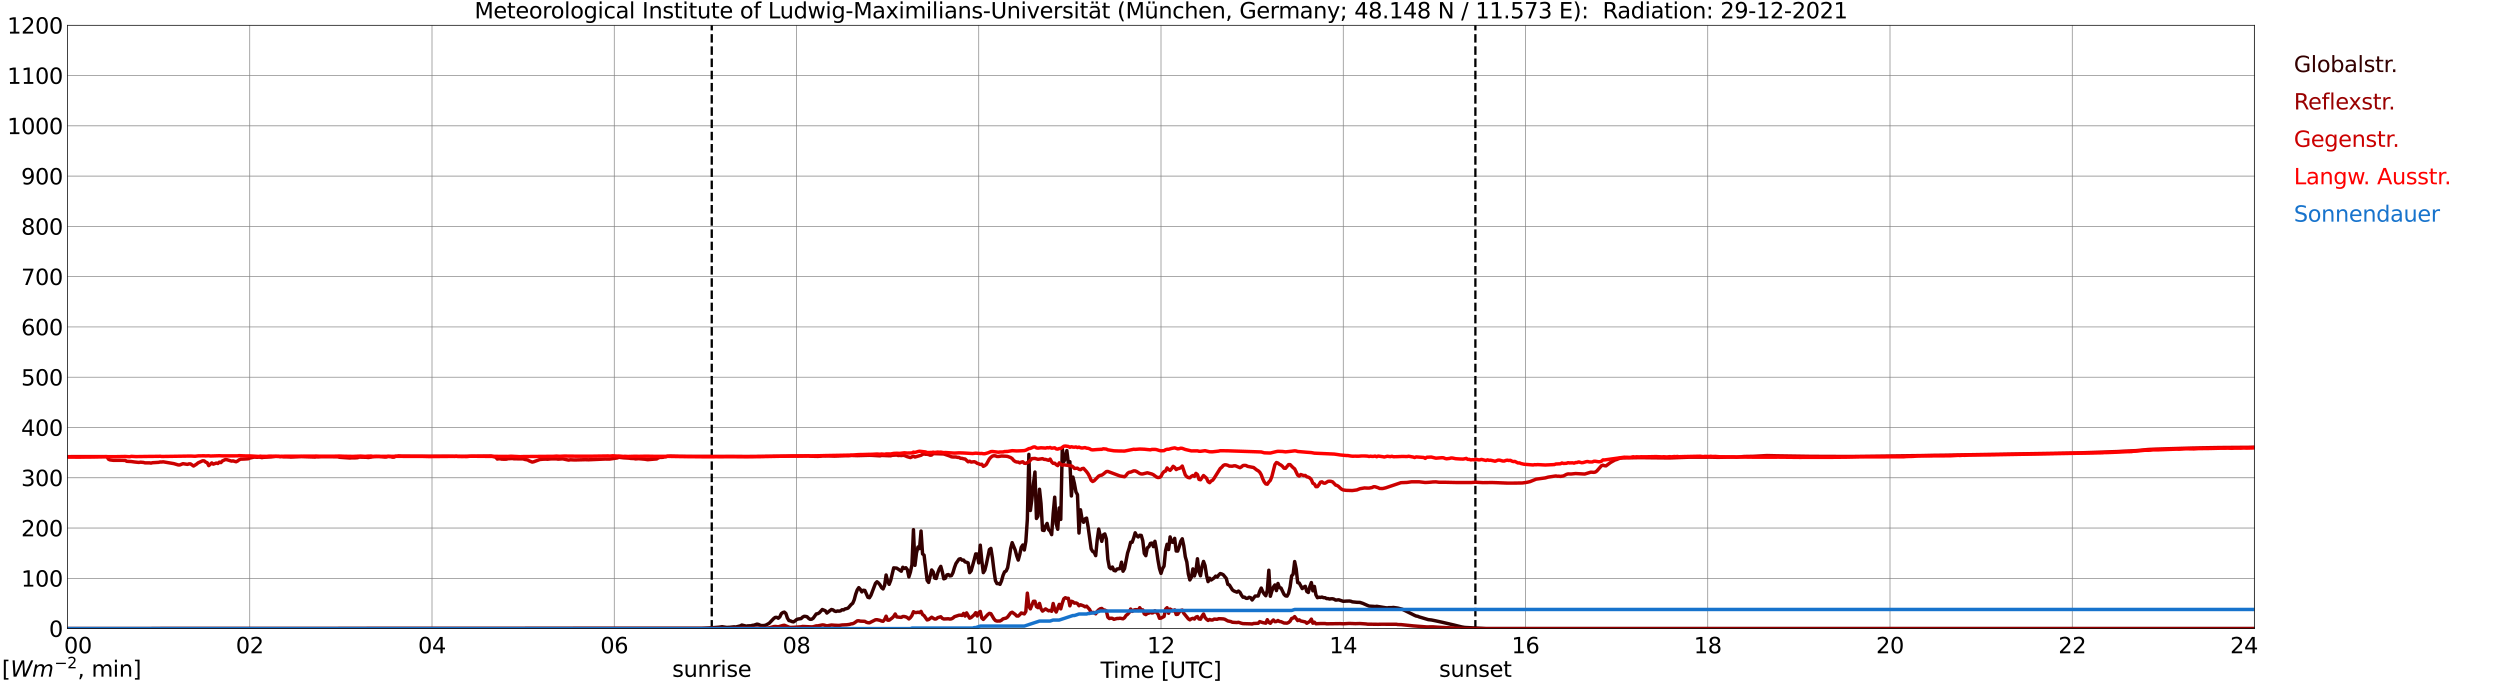 <?xml version="1.0" encoding="utf-8" standalone="no"?>
<!DOCTYPE svg PUBLIC "-//W3C//DTD SVG 1.1//EN"
  "http://www.w3.org/Graphics/SVG/1.1/DTD/svg11.dtd">
<svg xmlns:xlink="http://www.w3.org/1999/xlink" width="1085.4pt" height="296.64pt" viewBox="0 0 1085.4 296.64" xmlns="http://www.w3.org/2000/svg" version="1.1">
 <defs>
  <style type="text/css">*{stroke-linejoin: round; stroke-linecap: butt}</style>
 </defs>
 <g id="figure_1">
  <g id="patch_1">
   <path d="M 0 296.64 
L 1085.4 296.64 
L 1085.4 0 
L 0 0 
z
" style="fill: #ffffff"/>
  </g>
  <g id="axes_1">
   <g id="patch_2">
    <path d="M 29.306 272.909 
L 978.814 272.909 
L 978.814 10.976 
L 29.306 10.976 
z
" style="fill: #ffffff"/>
   </g>
   <g id="patch_3">
    <path d="M 978.814 272.909 
L 978.814 272.909 
L 978.814 10.976 
L 978.814 10.976 
z
" clip-path="url(#p87be556c4a)" style="fill: #d3d3d3; opacity: 0.25; stroke: #d3d3d3; stroke-linejoin: miter"/>
   </g>
   <g id="matplotlib.axis_1">
    <g id="xtick_1">
     <g id="line2d_1">
      <path d="M 29.306 272.909 
L 29.306 10.976 
" clip-path="url(#p87be556c4a)" style="fill: none; stroke: #808080; stroke-width: 0.3; stroke-linecap: square"/>
     </g>
     <g id="line2d_2"/>
     <g id="text_1">
      <!--    00 -->
      <g transform="translate(18.733 283.627) scale(0.095 -0.095)">
       <defs>
        <path id="DejaVuSans-20" transform="scale(0.016)"/>
        <path id="DejaVuSans-30" d="M 2034 4250 
Q 1547 4250 1301 3770 
Q 1056 3291 1056 2328 
Q 1056 1369 1301 889 
Q 1547 409 2034 409 
Q 2525 409 2770 889 
Q 3016 1369 3016 2328 
Q 3016 3291 2770 3770 
Q 2525 4250 2034 4250 
z
M 2034 4750 
Q 2819 4750 3233 4129 
Q 3647 3509 3647 2328 
Q 3647 1150 3233 529 
Q 2819 -91 2034 -91 
Q 1250 -91 836 529 
Q 422 1150 422 2328 
Q 422 3509 836 4129 
Q 1250 4750 2034 4750 
z
" transform="scale(0.016)"/>
       </defs>
       <use xlink:href="#DejaVuSans-20"/>
       <use xlink:href="#DejaVuSans-20" transform="translate(31.787 0)"/>
       <use xlink:href="#DejaVuSans-20" transform="translate(63.574 0)"/>
       <use xlink:href="#DejaVuSans-30" transform="translate(95.361 0)"/>
       <use xlink:href="#DejaVuSans-30" transform="translate(158.984 0)"/>
      </g>
     </g>
    </g>
    <g id="xtick_2">
     <g id="line2d_3">
      <path d="M 108.431 272.909 
L 108.431 10.976 
" clip-path="url(#p87be556c4a)" style="fill: none; stroke: #808080; stroke-width: 0.3; stroke-linecap: square"/>
     </g>
     <g id="line2d_4"/>
     <g id="text_2">
      <!-- 02 -->
      <g transform="translate(102.387 283.627) scale(0.095 -0.095)">
       <defs>
        <path id="DejaVuSans-32" d="M 1228 531 
L 3431 531 
L 3431 0 
L 469 0 
L 469 531 
Q 828 903 1448 1529 
Q 2069 2156 2228 2338 
Q 2531 2678 2651 2914 
Q 2772 3150 2772 3378 
Q 2772 3750 2511 3984 
Q 2250 4219 1831 4219 
Q 1534 4219 1204 4116 
Q 875 4013 500 3803 
L 500 4441 
Q 881 4594 1212 4672 
Q 1544 4750 1819 4750 
Q 2544 4750 2975 4387 
Q 3406 4025 3406 3419 
Q 3406 3131 3298 2873 
Q 3191 2616 2906 2266 
Q 2828 2175 2409 1742 
Q 1991 1309 1228 531 
z
" transform="scale(0.016)"/>
       </defs>
       <use xlink:href="#DejaVuSans-30"/>
       <use xlink:href="#DejaVuSans-32" transform="translate(63.623 0)"/>
      </g>
     </g>
    </g>
    <g id="xtick_3">
     <g id="line2d_5">
      <path d="M 187.557 272.909 
L 187.557 10.976 
" clip-path="url(#p87be556c4a)" style="fill: none; stroke: #808080; stroke-width: 0.3; stroke-linecap: square"/>
     </g>
     <g id="line2d_6"/>
     <g id="text_3">
      <!-- 04 -->
      <g transform="translate(181.513 283.627) scale(0.095 -0.095)">
       <defs>
        <path id="DejaVuSans-34" d="M 2419 4116 
L 825 1625 
L 2419 1625 
L 2419 4116 
z
M 2253 4666 
L 3047 4666 
L 3047 1625 
L 3713 1625 
L 3713 1100 
L 3047 1100 
L 3047 0 
L 2419 0 
L 2419 1100 
L 313 1100 
L 313 1709 
L 2253 4666 
z
" transform="scale(0.016)"/>
       </defs>
       <use xlink:href="#DejaVuSans-30"/>
       <use xlink:href="#DejaVuSans-34" transform="translate(63.623 0)"/>
      </g>
     </g>
    </g>
    <g id="xtick_4">
     <g id="line2d_7">
      <path d="M 266.683 272.909 
L 266.683 10.976 
" clip-path="url(#p87be556c4a)" style="fill: none; stroke: #808080; stroke-width: 0.3; stroke-linecap: square"/>
     </g>
     <g id="line2d_8"/>
     <g id="text_4">
      <!-- 06 -->
      <g transform="translate(260.638 283.627) scale(0.095 -0.095)">
       <defs>
        <path id="DejaVuSans-36" d="M 2113 2584 
Q 1688 2584 1439 2293 
Q 1191 2003 1191 1497 
Q 1191 994 1439 701 
Q 1688 409 2113 409 
Q 2538 409 2786 701 
Q 3034 994 3034 1497 
Q 3034 2003 2786 2293 
Q 2538 2584 2113 2584 
z
M 3366 4563 
L 3366 3988 
Q 3128 4100 2886 4159 
Q 2644 4219 2406 4219 
Q 1781 4219 1451 3797 
Q 1122 3375 1075 2522 
Q 1259 2794 1537 2939 
Q 1816 3084 2150 3084 
Q 2853 3084 3261 2657 
Q 3669 2231 3669 1497 
Q 3669 778 3244 343 
Q 2819 -91 2113 -91 
Q 1303 -91 875 529 
Q 447 1150 447 2328 
Q 447 3434 972 4092 
Q 1497 4750 2381 4750 
Q 2619 4750 2861 4703 
Q 3103 4656 3366 4563 
z
" transform="scale(0.016)"/>
       </defs>
       <use xlink:href="#DejaVuSans-30"/>
       <use xlink:href="#DejaVuSans-36" transform="translate(63.623 0)"/>
      </g>
     </g>
    </g>
    <g id="xtick_5">
     <g id="line2d_9">
      <path d="M 345.808 272.909 
L 345.808 10.976 
" clip-path="url(#p87be556c4a)" style="fill: none; stroke: #808080; stroke-width: 0.3; stroke-linecap: square"/>
     </g>
     <g id="line2d_10"/>
     <g id="text_5">
      <!-- 08 -->
      <g transform="translate(339.764 283.627) scale(0.095 -0.095)">
       <defs>
        <path id="DejaVuSans-38" d="M 2034 2216 
Q 1584 2216 1326 1975 
Q 1069 1734 1069 1313 
Q 1069 891 1326 650 
Q 1584 409 2034 409 
Q 2484 409 2743 651 
Q 3003 894 3003 1313 
Q 3003 1734 2745 1975 
Q 2488 2216 2034 2216 
z
M 1403 2484 
Q 997 2584 770 2862 
Q 544 3141 544 3541 
Q 544 4100 942 4425 
Q 1341 4750 2034 4750 
Q 2731 4750 3128 4425 
Q 3525 4100 3525 3541 
Q 3525 3141 3298 2862 
Q 3072 2584 2669 2484 
Q 3125 2378 3379 2068 
Q 3634 1759 3634 1313 
Q 3634 634 3220 271 
Q 2806 -91 2034 -91 
Q 1263 -91 848 271 
Q 434 634 434 1313 
Q 434 1759 690 2068 
Q 947 2378 1403 2484 
z
M 1172 3481 
Q 1172 3119 1398 2916 
Q 1625 2713 2034 2713 
Q 2441 2713 2670 2916 
Q 2900 3119 2900 3481 
Q 2900 3844 2670 4047 
Q 2441 4250 2034 4250 
Q 1625 4250 1398 4047 
Q 1172 3844 1172 3481 
z
" transform="scale(0.016)"/>
       </defs>
       <use xlink:href="#DejaVuSans-30"/>
       <use xlink:href="#DejaVuSans-38" transform="translate(63.623 0)"/>
      </g>
     </g>
    </g>
    <g id="xtick_6">
     <g id="line2d_11">
      <path d="M 424.934 272.909 
L 424.934 10.976 
" clip-path="url(#p87be556c4a)" style="fill: none; stroke: #808080; stroke-width: 0.3; stroke-linecap: square"/>
     </g>
     <g id="line2d_12"/>
     <g id="text_6">
      <!-- 10 -->
      <g transform="translate(418.89 283.627) scale(0.095 -0.095)">
       <defs>
        <path id="DejaVuSans-31" d="M 794 531 
L 1825 531 
L 1825 4091 
L 703 3866 
L 703 4441 
L 1819 4666 
L 2450 4666 
L 2450 531 
L 3481 531 
L 3481 0 
L 794 0 
L 794 531 
z
" transform="scale(0.016)"/>
       </defs>
       <use xlink:href="#DejaVuSans-31"/>
       <use xlink:href="#DejaVuSans-30" transform="translate(63.623 0)"/>
      </g>
     </g>
    </g>
    <g id="xtick_7">
     <g id="line2d_13">
      <path d="M 504.06 272.909 
L 504.06 10.976 
" clip-path="url(#p87be556c4a)" style="fill: none; stroke: #808080; stroke-width: 0.3; stroke-linecap: square"/>
     </g>
     <g id="line2d_14"/>
     <g id="text_7">
      <!-- 12 -->
      <g transform="translate(498.015 283.627) scale(0.095 -0.095)">
       <use xlink:href="#DejaVuSans-31"/>
       <use xlink:href="#DejaVuSans-32" transform="translate(63.623 0)"/>
      </g>
     </g>
    </g>
    <g id="xtick_8">
     <g id="line2d_15">
      <path d="M 583.185 272.909 
L 583.185 10.976 
" clip-path="url(#p87be556c4a)" style="fill: none; stroke: #808080; stroke-width: 0.3; stroke-linecap: square"/>
     </g>
     <g id="line2d_16"/>
     <g id="text_8">
      <!-- 14 -->
      <g transform="translate(577.141 283.627) scale(0.095 -0.095)">
       <use xlink:href="#DejaVuSans-31"/>
       <use xlink:href="#DejaVuSans-34" transform="translate(63.623 0)"/>
      </g>
     </g>
    </g>
    <g id="xtick_9">
     <g id="line2d_17">
      <path d="M 662.311 272.909 
L 662.311 10.976 
" clip-path="url(#p87be556c4a)" style="fill: none; stroke: #808080; stroke-width: 0.3; stroke-linecap: square"/>
     </g>
     <g id="line2d_18"/>
     <g id="text_9">
      <!-- 16 -->
      <g transform="translate(656.267 283.627) scale(0.095 -0.095)">
       <use xlink:href="#DejaVuSans-31"/>
       <use xlink:href="#DejaVuSans-36" transform="translate(63.623 0)"/>
      </g>
     </g>
    </g>
    <g id="xtick_10">
     <g id="line2d_19">
      <path d="M 741.437 272.909 
L 741.437 10.976 
" clip-path="url(#p87be556c4a)" style="fill: none; stroke: #808080; stroke-width: 0.3; stroke-linecap: square"/>
     </g>
     <g id="line2d_20"/>
     <g id="text_10">
      <!-- 18 -->
      <g transform="translate(735.392 283.627) scale(0.095 -0.095)">
       <use xlink:href="#DejaVuSans-31"/>
       <use xlink:href="#DejaVuSans-38" transform="translate(63.623 0)"/>
      </g>
     </g>
    </g>
    <g id="xtick_11">
     <g id="line2d_21">
      <path d="M 820.562 272.909 
L 820.562 10.976 
" clip-path="url(#p87be556c4a)" style="fill: none; stroke: #808080; stroke-width: 0.3; stroke-linecap: square"/>
     </g>
     <g id="line2d_22"/>
     <g id="text_11">
      <!-- 20 -->
      <g transform="translate(814.518 283.627) scale(0.095 -0.095)">
       <use xlink:href="#DejaVuSans-32"/>
       <use xlink:href="#DejaVuSans-30" transform="translate(63.623 0)"/>
      </g>
     </g>
    </g>
    <g id="xtick_12">
     <g id="line2d_23">
      <path d="M 899.688 272.909 
L 899.688 10.976 
" clip-path="url(#p87be556c4a)" style="fill: none; stroke: #808080; stroke-width: 0.3; stroke-linecap: square"/>
     </g>
     <g id="line2d_24"/>
     <g id="text_12">
      <!-- 22 -->
      <g transform="translate(893.644 283.627) scale(0.095 -0.095)">
       <use xlink:href="#DejaVuSans-32"/>
       <use xlink:href="#DejaVuSans-32" transform="translate(63.623 0)"/>
      </g>
     </g>
    </g>
    <g id="xtick_13">
     <g id="line2d_25">
      <path d="M 978.814 272.909 
L 978.814 10.976 
" clip-path="url(#p87be556c4a)" style="fill: none; stroke: #808080; stroke-width: 0.3; stroke-linecap: square"/>
     </g>
     <g id="line2d_26"/>
     <g id="text_13">
      <!-- 24    -->
      <g transform="translate(968.241 283.627) scale(0.095 -0.095)">
       <use xlink:href="#DejaVuSans-32"/>
       <use xlink:href="#DejaVuSans-34" transform="translate(63.623 0)"/>
       <use xlink:href="#DejaVuSans-20" transform="translate(127.246 0)"/>
       <use xlink:href="#DejaVuSans-20" transform="translate(159.033 0)"/>
       <use xlink:href="#DejaVuSans-20" transform="translate(190.82 0)"/>
      </g>
     </g>
    </g>
    <g id="text_14">
     <!-- Time [UTC] -->
     <g transform="translate(477.806 294.322) scale(0.095 -0.095)">
      <defs>
       <path id="DejaVuSans-54" d="M -19 4666 
L 3928 4666 
L 3928 4134 
L 2272 4134 
L 2272 0 
L 1638 0 
L 1638 4134 
L -19 4134 
L -19 4666 
z
" transform="scale(0.016)"/>
       <path id="DejaVuSans-69" d="M 603 3500 
L 1178 3500 
L 1178 0 
L 603 0 
L 603 3500 
z
M 603 4863 
L 1178 4863 
L 1178 4134 
L 603 4134 
L 603 4863 
z
" transform="scale(0.016)"/>
       <path id="DejaVuSans-6d" d="M 3328 2828 
Q 3544 3216 3844 3400 
Q 4144 3584 4550 3584 
Q 5097 3584 5394 3201 
Q 5691 2819 5691 2113 
L 5691 0 
L 5113 0 
L 5113 2094 
Q 5113 2597 4934 2840 
Q 4756 3084 4391 3084 
Q 3944 3084 3684 2787 
Q 3425 2491 3425 1978 
L 3425 0 
L 2847 0 
L 2847 2094 
Q 2847 2600 2669 2842 
Q 2491 3084 2119 3084 
Q 1678 3084 1418 2786 
Q 1159 2488 1159 1978 
L 1159 0 
L 581 0 
L 581 3500 
L 1159 3500 
L 1159 2956 
Q 1356 3278 1631 3431 
Q 1906 3584 2284 3584 
Q 2666 3584 2933 3390 
Q 3200 3197 3328 2828 
z
" transform="scale(0.016)"/>
       <path id="DejaVuSans-65" d="M 3597 1894 
L 3597 1613 
L 953 1613 
Q 991 1019 1311 708 
Q 1631 397 2203 397 
Q 2534 397 2845 478 
Q 3156 559 3463 722 
L 3463 178 
Q 3153 47 2828 -22 
Q 2503 -91 2169 -91 
Q 1331 -91 842 396 
Q 353 884 353 1716 
Q 353 2575 817 3079 
Q 1281 3584 2069 3584 
Q 2775 3584 3186 3129 
Q 3597 2675 3597 1894 
z
M 3022 2063 
Q 3016 2534 2758 2815 
Q 2500 3097 2075 3097 
Q 1594 3097 1305 2825 
Q 1016 2553 972 2059 
L 3022 2063 
z
" transform="scale(0.016)"/>
       <path id="DejaVuSans-5b" d="M 550 4863 
L 1875 4863 
L 1875 4416 
L 1125 4416 
L 1125 -397 
L 1875 -397 
L 1875 -844 
L 550 -844 
L 550 4863 
z
" transform="scale(0.016)"/>
       <path id="DejaVuSans-55" d="M 556 4666 
L 1191 4666 
L 1191 1831 
Q 1191 1081 1462 751 
Q 1734 422 2344 422 
Q 2950 422 3222 751 
Q 3494 1081 3494 1831 
L 3494 4666 
L 4128 4666 
L 4128 1753 
Q 4128 841 3676 375 
Q 3225 -91 2344 -91 
Q 1459 -91 1007 375 
Q 556 841 556 1753 
L 556 4666 
z
" transform="scale(0.016)"/>
       <path id="DejaVuSans-43" d="M 4122 4306 
L 4122 3641 
Q 3803 3938 3442 4084 
Q 3081 4231 2675 4231 
Q 1875 4231 1450 3742 
Q 1025 3253 1025 2328 
Q 1025 1406 1450 917 
Q 1875 428 2675 428 
Q 3081 428 3442 575 
Q 3803 722 4122 1019 
L 4122 359 
Q 3791 134 3420 21 
Q 3050 -91 2638 -91 
Q 1578 -91 968 557 
Q 359 1206 359 2328 
Q 359 3453 968 4101 
Q 1578 4750 2638 4750 
Q 3056 4750 3426 4639 
Q 3797 4528 4122 4306 
z
" transform="scale(0.016)"/>
       <path id="DejaVuSans-5d" d="M 1947 4863 
L 1947 -844 
L 622 -844 
L 622 -397 
L 1369 -397 
L 1369 4416 
L 622 4416 
L 622 4863 
L 1947 4863 
z
" transform="scale(0.016)"/>
      </defs>
      <use xlink:href="#DejaVuSans-54"/>
      <use xlink:href="#DejaVuSans-69" transform="translate(57.959 0)"/>
      <use xlink:href="#DejaVuSans-6d" transform="translate(85.742 0)"/>
      <use xlink:href="#DejaVuSans-65" transform="translate(183.154 0)"/>
      <use xlink:href="#DejaVuSans-20" transform="translate(244.678 0)"/>
      <use xlink:href="#DejaVuSans-5b" transform="translate(276.465 0)"/>
      <use xlink:href="#DejaVuSans-55" transform="translate(315.479 0)"/>
      <use xlink:href="#DejaVuSans-54" transform="translate(388.672 0)"/>
      <use xlink:href="#DejaVuSans-43" transform="translate(443.881 0)"/>
      <use xlink:href="#DejaVuSans-5d" transform="translate(513.705 0)"/>
     </g>
    </g>
   </g>
   <g id="matplotlib.axis_2">
    <g id="ytick_1">
     <g id="line2d_27">
      <path d="M 29.306 272.909 
L 978.814 272.909 
" clip-path="url(#p87be556c4a)" style="fill: none; stroke: #808080; stroke-width: 0.3; stroke-linecap: square"/>
     </g>
     <g id="line2d_28"/>
     <g id="text_15">
      <!-- 0 -->
      <g transform="translate(21.261 276.518) scale(0.095 -0.095)">
       <use xlink:href="#DejaVuSans-30"/>
      </g>
     </g>
    </g>
    <g id="ytick_2">
     <g id="line2d_29">
      <path d="M 29.306 251.081 
L 978.814 251.081 
" clip-path="url(#p87be556c4a)" style="fill: none; stroke: #808080; stroke-width: 0.3; stroke-linecap: square"/>
     </g>
     <g id="line2d_30"/>
     <g id="text_16">
      <!-- 100 -->
      <g transform="translate(9.173 254.69) scale(0.095 -0.095)">
       <use xlink:href="#DejaVuSans-31"/>
       <use xlink:href="#DejaVuSans-30" transform="translate(63.623 0)"/>
       <use xlink:href="#DejaVuSans-30" transform="translate(127.246 0)"/>
      </g>
     </g>
    </g>
    <g id="ytick_3">
     <g id="line2d_31">
      <path d="M 29.306 229.253 
L 978.814 229.253 
" clip-path="url(#p87be556c4a)" style="fill: none; stroke: #808080; stroke-width: 0.3; stroke-linecap: square"/>
     </g>
     <g id="line2d_32"/>
     <g id="text_17">
      <!-- 200 -->
      <g transform="translate(9.173 232.863) scale(0.095 -0.095)">
       <use xlink:href="#DejaVuSans-32"/>
       <use xlink:href="#DejaVuSans-30" transform="translate(63.623 0)"/>
       <use xlink:href="#DejaVuSans-30" transform="translate(127.246 0)"/>
      </g>
     </g>
    </g>
    <g id="ytick_4">
     <g id="line2d_33">
      <path d="M 29.306 207.426 
L 978.814 207.426 
" clip-path="url(#p87be556c4a)" style="fill: none; stroke: #808080; stroke-width: 0.3; stroke-linecap: square"/>
     </g>
     <g id="line2d_34"/>
     <g id="text_18">
      <!-- 300 -->
      <g transform="translate(9.173 211.035) scale(0.095 -0.095)">
       <defs>
        <path id="DejaVuSans-33" d="M 2597 2516 
Q 3050 2419 3304 2112 
Q 3559 1806 3559 1356 
Q 3559 666 3084 287 
Q 2609 -91 1734 -91 
Q 1441 -91 1130 -33 
Q 819 25 488 141 
L 488 750 
Q 750 597 1062 519 
Q 1375 441 1716 441 
Q 2309 441 2620 675 
Q 2931 909 2931 1356 
Q 2931 1769 2642 2001 
Q 2353 2234 1838 2234 
L 1294 2234 
L 1294 2753 
L 1863 2753 
Q 2328 2753 2575 2939 
Q 2822 3125 2822 3475 
Q 2822 3834 2567 4026 
Q 2313 4219 1838 4219 
Q 1578 4219 1281 4162 
Q 984 4106 628 3988 
L 628 4550 
Q 988 4650 1302 4700 
Q 1616 4750 1894 4750 
Q 2613 4750 3031 4423 
Q 3450 4097 3450 3541 
Q 3450 3153 3228 2886 
Q 3006 2619 2597 2516 
z
" transform="scale(0.016)"/>
       </defs>
       <use xlink:href="#DejaVuSans-33"/>
       <use xlink:href="#DejaVuSans-30" transform="translate(63.623 0)"/>
       <use xlink:href="#DejaVuSans-30" transform="translate(127.246 0)"/>
      </g>
     </g>
    </g>
    <g id="ytick_5">
     <g id="line2d_35">
      <path d="M 29.306 185.598 
L 978.814 185.598 
" clip-path="url(#p87be556c4a)" style="fill: none; stroke: #808080; stroke-width: 0.3; stroke-linecap: square"/>
     </g>
     <g id="line2d_36"/>
     <g id="text_19">
      <!-- 400 -->
      <g transform="translate(9.173 189.207) scale(0.095 -0.095)">
       <use xlink:href="#DejaVuSans-34"/>
       <use xlink:href="#DejaVuSans-30" transform="translate(63.623 0)"/>
       <use xlink:href="#DejaVuSans-30" transform="translate(127.246 0)"/>
      </g>
     </g>
    </g>
    <g id="ytick_6">
     <g id="line2d_37">
      <path d="M 29.306 163.77 
L 978.814 163.77 
" clip-path="url(#p87be556c4a)" style="fill: none; stroke: #808080; stroke-width: 0.3; stroke-linecap: square"/>
     </g>
     <g id="line2d_38"/>
     <g id="text_20">
      <!-- 500 -->
      <g transform="translate(9.173 167.379) scale(0.095 -0.095)">
       <defs>
        <path id="DejaVuSans-35" d="M 691 4666 
L 3169 4666 
L 3169 4134 
L 1269 4134 
L 1269 2991 
Q 1406 3038 1543 3061 
Q 1681 3084 1819 3084 
Q 2600 3084 3056 2656 
Q 3513 2228 3513 1497 
Q 3513 744 3044 326 
Q 2575 -91 1722 -91 
Q 1428 -91 1123 -41 
Q 819 9 494 109 
L 494 744 
Q 775 591 1075 516 
Q 1375 441 1709 441 
Q 2250 441 2565 725 
Q 2881 1009 2881 1497 
Q 2881 1984 2565 2268 
Q 2250 2553 1709 2553 
Q 1456 2553 1204 2497 
Q 953 2441 691 2322 
L 691 4666 
z
" transform="scale(0.016)"/>
       </defs>
       <use xlink:href="#DejaVuSans-35"/>
       <use xlink:href="#DejaVuSans-30" transform="translate(63.623 0)"/>
       <use xlink:href="#DejaVuSans-30" transform="translate(127.246 0)"/>
      </g>
     </g>
    </g>
    <g id="ytick_7">
     <g id="line2d_39">
      <path d="M 29.306 141.942 
L 978.814 141.942 
" clip-path="url(#p87be556c4a)" style="fill: none; stroke: #808080; stroke-width: 0.3; stroke-linecap: square"/>
     </g>
     <g id="line2d_40"/>
     <g id="text_21">
      <!-- 600 -->
      <g transform="translate(9.173 145.551) scale(0.095 -0.095)">
       <use xlink:href="#DejaVuSans-36"/>
       <use xlink:href="#DejaVuSans-30" transform="translate(63.623 0)"/>
       <use xlink:href="#DejaVuSans-30" transform="translate(127.246 0)"/>
      </g>
     </g>
    </g>
    <g id="ytick_8">
     <g id="line2d_41">
      <path d="M 29.306 120.114 
L 978.814 120.114 
" clip-path="url(#p87be556c4a)" style="fill: none; stroke: #808080; stroke-width: 0.3; stroke-linecap: square"/>
     </g>
     <g id="line2d_42"/>
     <g id="text_22">
      <!-- 700 -->
      <g transform="translate(9.173 123.724) scale(0.095 -0.095)">
       <defs>
        <path id="DejaVuSans-37" d="M 525 4666 
L 3525 4666 
L 3525 4397 
L 1831 0 
L 1172 0 
L 2766 4134 
L 525 4134 
L 525 4666 
z
" transform="scale(0.016)"/>
       </defs>
       <use xlink:href="#DejaVuSans-37"/>
       <use xlink:href="#DejaVuSans-30" transform="translate(63.623 0)"/>
       <use xlink:href="#DejaVuSans-30" transform="translate(127.246 0)"/>
      </g>
     </g>
    </g>
    <g id="ytick_9">
     <g id="line2d_43">
      <path d="M 29.306 98.287 
L 978.814 98.287 
" clip-path="url(#p87be556c4a)" style="fill: none; stroke: #808080; stroke-width: 0.3; stroke-linecap: square"/>
     </g>
     <g id="line2d_44"/>
     <g id="text_23">
      <!-- 800 -->
      <g transform="translate(9.173 101.896) scale(0.095 -0.095)">
       <use xlink:href="#DejaVuSans-38"/>
       <use xlink:href="#DejaVuSans-30" transform="translate(63.623 0)"/>
       <use xlink:href="#DejaVuSans-30" transform="translate(127.246 0)"/>
      </g>
     </g>
    </g>
    <g id="ytick_10">
     <g id="line2d_45">
      <path d="M 29.306 76.459 
L 978.814 76.459 
" clip-path="url(#p87be556c4a)" style="fill: none; stroke: #808080; stroke-width: 0.3; stroke-linecap: square"/>
     </g>
     <g id="line2d_46"/>
     <g id="text_24">
      <!-- 900 -->
      <g transform="translate(9.173 80.068) scale(0.095 -0.095)">
       <defs>
        <path id="DejaVuSans-39" d="M 703 97 
L 703 672 
Q 941 559 1184 500 
Q 1428 441 1663 441 
Q 2288 441 2617 861 
Q 2947 1281 2994 2138 
Q 2813 1869 2534 1725 
Q 2256 1581 1919 1581 
Q 1219 1581 811 2004 
Q 403 2428 403 3163 
Q 403 3881 828 4315 
Q 1253 4750 1959 4750 
Q 2769 4750 3195 4129 
Q 3622 3509 3622 2328 
Q 3622 1225 3098 567 
Q 2575 -91 1691 -91 
Q 1453 -91 1209 -44 
Q 966 3 703 97 
z
M 1959 2075 
Q 2384 2075 2632 2365 
Q 2881 2656 2881 3163 
Q 2881 3666 2632 3958 
Q 2384 4250 1959 4250 
Q 1534 4250 1286 3958 
Q 1038 3666 1038 3163 
Q 1038 2656 1286 2365 
Q 1534 2075 1959 2075 
z
" transform="scale(0.016)"/>
       </defs>
       <use xlink:href="#DejaVuSans-39"/>
       <use xlink:href="#DejaVuSans-30" transform="translate(63.623 0)"/>
       <use xlink:href="#DejaVuSans-30" transform="translate(127.246 0)"/>
      </g>
     </g>
    </g>
    <g id="ytick_11">
     <g id="line2d_47">
      <path d="M 29.306 54.631 
L 978.814 54.631 
" clip-path="url(#p87be556c4a)" style="fill: none; stroke: #808080; stroke-width: 0.3; stroke-linecap: square"/>
     </g>
     <g id="line2d_48"/>
     <g id="text_25">
      <!-- 1000 -->
      <g transform="translate(3.128 58.24) scale(0.095 -0.095)">
       <use xlink:href="#DejaVuSans-31"/>
       <use xlink:href="#DejaVuSans-30" transform="translate(63.623 0)"/>
       <use xlink:href="#DejaVuSans-30" transform="translate(127.246 0)"/>
       <use xlink:href="#DejaVuSans-30" transform="translate(190.869 0)"/>
      </g>
     </g>
    </g>
    <g id="ytick_12">
     <g id="line2d_49">
      <path d="M 29.306 32.803 
L 978.814 32.803 
" clip-path="url(#p87be556c4a)" style="fill: none; stroke: #808080; stroke-width: 0.3; stroke-linecap: square"/>
     </g>
     <g id="line2d_50"/>
     <g id="text_26">
      <!-- 1100 -->
      <g transform="translate(3.128 36.413) scale(0.095 -0.095)">
       <use xlink:href="#DejaVuSans-31"/>
       <use xlink:href="#DejaVuSans-31" transform="translate(63.623 0)"/>
       <use xlink:href="#DejaVuSans-30" transform="translate(127.246 0)"/>
       <use xlink:href="#DejaVuSans-30" transform="translate(190.869 0)"/>
      </g>
     </g>
    </g>
    <g id="ytick_13">
     <g id="line2d_51">
      <path d="M 29.306 10.976 
L 978.814 10.976 
" clip-path="url(#p87be556c4a)" style="fill: none; stroke: #808080; stroke-width: 0.3; stroke-linecap: square"/>
     </g>
     <g id="line2d_52"/>
     <g id="text_27">
      <!-- 1200 -->
      <g transform="translate(3.128 14.585) scale(0.095 -0.095)">
       <use xlink:href="#DejaVuSans-31"/>
       <use xlink:href="#DejaVuSans-32" transform="translate(63.623 0)"/>
       <use xlink:href="#DejaVuSans-30" transform="translate(127.246 0)"/>
       <use xlink:href="#DejaVuSans-30" transform="translate(190.869 0)"/>
      </g>
     </g>
    </g>
   </g>
   <g id="line2d_53">
    <path d="M 309.015 272.909 
L 309.015 10.976 
" clip-path="url(#p87be556c4a)" style="fill: none; stroke-dasharray: 3.7,1.6; stroke-dashoffset: 0; stroke: #000000"/>
   </g>
   <g id="line2d_54">
    <path d="M 640.552 272.909 
L 640.552 10.976 
" clip-path="url(#p87be556c4a)" style="fill: none; stroke-dasharray: 3.7,1.6; stroke-dashoffset: 0; stroke: #000000"/>
   </g>
   <g id="line2d_55">
    <path d="M 29.306 272.909 
L 304.927 272.811 
L 307.564 272.669 
L 312.18 272.304 
L 313.499 272.101 
L 315.477 272.405 
L 316.796 272.343 
L 318.774 272.143 
L 319.433 272.223 
L 321.411 271.737 
L 322.071 271.372 
L 324.049 271.859 
L 324.708 271.717 
L 326.027 271.695 
L 326.686 271.492 
L 327.346 271.433 
L 328.665 270.966 
L 329.324 271.108 
L 329.983 271.433 
L 330.643 271.614 
L 331.961 271.553 
L 332.621 271.331 
L 333.94 270.602 
L 335.918 268.535 
L 336.577 268.048 
L 337.236 268.028 
L 337.896 268.412 
L 338.555 267.825 
L 339.215 266.426 
L 339.874 265.939 
L 340.533 265.758 
L 341.193 266.345 
L 341.852 268.312 
L 342.512 269.405 
L 343.171 269.567 
L 343.83 269.851 
L 344.49 269.993 
L 345.149 269.589 
L 345.808 269.021 
L 346.468 268.757 
L 347.787 268.574 
L 348.446 267.947 
L 349.105 267.581 
L 349.765 267.622 
L 350.424 267.784 
L 351.083 268.473 
L 351.743 268.899 
L 352.402 268.838 
L 353.062 268.393 
L 354.38 266.548 
L 355.04 266.426 
L 355.699 266.061 
L 357.018 264.623 
L 358.337 265.169 
L 358.996 266.162 
L 360.315 265.11 
L 360.974 264.623 
L 361.634 264.785 
L 362.293 265.271 
L 362.952 265.494 
L 363.612 265.252 
L 364.271 265.332 
L 364.93 265.21 
L 365.59 264.723 
L 366.249 264.804 
L 366.909 264.359 
L 367.568 264.237 
L 368.227 263.994 
L 369.546 262.453 
L 370.206 261.927 
L 370.865 260.406 
L 371.524 257.935 
L 372.184 256.11 
L 372.843 255.137 
L 373.502 255.868 
L 374.162 256.981 
L 374.821 256.252 
L 375.481 256.352 
L 376.799 259.312 
L 377.459 259.515 
L 378.118 258.461 
L 380.096 253.273 
L 380.756 252.583 
L 381.415 253.131 
L 382.074 253.943 
L 382.734 255.117 
L 383.393 255.685 
L 384.053 254.165 
L 384.712 249.645 
L 385.371 252.36 
L 386.031 253.698 
L 386.69 252.015 
L 388.009 246.543 
L 389.328 246.665 
L 391.306 248.003 
L 391.965 246.281 
L 392.624 246.788 
L 393.284 246.484 
L 393.943 247.314 
L 394.603 250.457 
L 395.262 248.368 
L 395.921 245.268 
L 396.581 229.965 
L 397.24 245.449 
L 397.899 240.099 
L 398.559 237.485 
L 399.218 238.174 
L 399.878 230.554 
L 400.537 240.484 
L 401.196 241.032 
L 402.515 251.956 
L 403.175 252.867 
L 404.493 247.455 
L 405.153 248.307 
L 405.812 250.983 
L 406.471 251.164 
L 407.131 248.793 
L 407.79 247.03 
L 408.45 245.895 
L 409.109 248.267 
L 409.768 251.306 
L 410.428 251.044 
L 411.087 249.605 
L 411.746 249.442 
L 412.406 250.031 
L 413.065 249.909 
L 413.725 248.652 
L 414.384 246.423 
L 415.043 244.659 
L 416.362 242.754 
L 417.022 242.573 
L 417.681 243.199 
L 418.34 243.16 
L 419 243.97 
L 419.659 244.111 
L 420.318 244.395 
L 420.978 248.632 
L 421.637 247.82 
L 422.956 243.018 
L 423.615 240.484 
L 424.275 240.545 
L 424.934 244.395 
L 425.593 236.694 
L 426.253 243.341 
L 426.912 248.612 
L 427.572 247.558 
L 428.231 244.943 
L 429.55 238.62 
L 430.209 238.094 
L 430.869 242.206 
L 431.528 247.72 
L 432.187 252.118 
L 432.847 253.375 
L 433.506 253.375 
L 434.165 253.698 
L 434.825 252.179 
L 435.484 249.806 
L 436.144 248.267 
L 436.803 247.923 
L 437.462 246.504 
L 438.122 242.673 
L 438.781 238.133 
L 439.44 235.601 
L 440.759 238.823 
L 441.419 241.315 
L 442.078 243.16 
L 442.737 240.728 
L 443.397 237.607 
L 444.056 236.614 
L 444.716 238.781 
L 445.375 235.092 
L 446.034 225.447 
L 446.694 197.276 
L 447.353 221.635 
L 448.012 216.608 
L 448.672 210.084 
L 449.331 204.935 
L 449.991 225.102 
L 450.65 224.089 
L 451.309 212.413 
L 451.969 218.656 
L 452.628 230.188 
L 453.287 230.329 
L 453.947 228.385 
L 454.606 227.249 
L 455.266 229.965 
L 455.925 230.574 
L 456.584 232.115 
L 457.244 223.015 
L 457.903 215.86 
L 458.563 227.452 
L 459.222 229.784 
L 459.881 220.52 
L 460.541 225.508 
L 461.2 194.538 
L 461.859 200.436 
L 462.519 199.017 
L 463.178 195.612 
L 463.838 201.104 
L 464.497 200.456 
L 465.156 215.334 
L 465.816 207.124 
L 466.475 209.982 
L 467.134 213.57 
L 467.794 214.766 
L 468.453 231.425 
L 469.113 221.332 
L 469.772 225.344 
L 470.431 226.763 
L 471.091 225.263 
L 471.75 224.94 
L 472.409 228.688 
L 473.728 238.275 
L 474.388 239.41 
L 475.047 239.796 
L 475.706 241.235 
L 476.366 234.383 
L 477.025 229.703 
L 477.685 232.783 
L 478.344 235.033 
L 479.003 232.235 
L 479.663 231.809 
L 480.322 233.957 
L 480.981 242.815 
L 481.641 246.342 
L 482.3 246.929 
L 482.96 246.179 
L 483.619 247.658 
L 484.278 247.842 
L 484.938 247.052 
L 486.256 246.868 
L 486.916 244.072 
L 487.575 248.003 
L 488.235 246.868 
L 489.553 240.099 
L 490.213 238.052 
L 490.872 235.417 
L 491.532 235.437 
L 492.191 233.573 
L 492.85 231.323 
L 493.51 232.599 
L 494.169 233.128 
L 494.828 232.377 
L 495.488 232.458 
L 496.147 234.75 
L 496.807 240.281 
L 497.466 241.254 
L 498.125 237.849 
L 498.785 237.384 
L 499.444 235.924 
L 500.103 235.782 
L 500.763 237.323 
L 501.422 235.011 
L 502.082 238.6 
L 502.741 243.14 
L 503.4 246.827 
L 504.06 248.935 
L 504.719 246.868 
L 505.379 245.794 
L 506.038 239.065 
L 506.697 236.31 
L 507.357 238.578 
L 508.016 233.108 
L 508.675 235.337 
L 509.335 235.459 
L 509.994 233.735 
L 510.654 239.229 
L 511.313 239.248 
L 511.972 237.343 
L 512.632 234.992 
L 513.291 233.918 
L 513.95 237.02 
L 514.61 241.721 
L 515.269 243.991 
L 515.929 249.239 
L 516.588 251.793 
L 517.247 250.638 
L 517.907 246.991 
L 518.566 250.051 
L 519.226 247.842 
L 519.885 242.592 
L 520.544 248.165 
L 521.204 249.97 
L 521.863 245.917 
L 522.522 243.747 
L 523.182 245.572 
L 523.841 249.828 
L 524.501 252.524 
L 525.16 251.022 
L 525.819 251.814 
L 527.138 250.902 
L 527.797 250.132 
L 528.457 250.577 
L 529.116 249.664 
L 529.776 249.016 
L 530.435 249.199 
L 531.094 249.544 
L 532.413 251.164 
L 533.073 253.698 
L 533.732 253.962 
L 535.051 256.091 
L 535.71 256.577 
L 537.029 257.103 
L 537.688 256.617 
L 538.348 257.164 
L 539.007 258.422 
L 539.666 259.293 
L 540.326 259.251 
L 540.985 259.758 
L 541.644 259.779 
L 542.304 259.312 
L 542.963 259.496 
L 543.623 260.489 
L 544.941 258.786 
L 546.26 258.745 
L 546.919 256.719 
L 547.579 255.32 
L 548.238 256.9 
L 548.898 257.913 
L 549.557 258.644 
L 550.216 256.232 
L 550.876 247.578 
L 551.535 258.867 
L 552.195 256.636 
L 552.854 254.875 
L 553.513 253.962 
L 554.173 256.414 
L 554.832 253.314 
L 555.491 255.137 
L 556.151 255.279 
L 557.47 258.035 
L 558.129 258.705 
L 558.788 258.806 
L 559.448 257.61 
L 560.107 254.752 
L 560.766 250.051 
L 561.426 249.3 
L 562.085 243.808 
L 562.745 246.969 
L 563.404 252.949 
L 564.063 253.111 
L 565.382 255.543 
L 566.042 254.914 
L 566.701 254.549 
L 567.36 256.778 
L 568.02 257.226 
L 568.679 254.691 
L 569.338 252.928 
L 569.998 256.516 
L 570.657 254.611 
L 571.317 258.258 
L 571.976 259.496 
L 572.635 259.293 
L 573.295 259.373 
L 573.954 259.212 
L 574.613 259.496 
L 575.273 259.496 
L 575.932 259.88 
L 576.592 259.88 
L 577.251 260.083 
L 577.91 259.961 
L 578.57 259.961 
L 579.229 260.164 
L 579.889 260.548 
L 581.207 260.406 
L 583.185 261.056 
L 584.504 260.973 
L 585.823 260.934 
L 586.482 261.034 
L 587.142 261.299 
L 589.12 261.502 
L 590.439 261.541 
L 591.757 261.988 
L 593.076 262.576 
L 594.395 263.143 
L 596.373 263.265 
L 597.032 263.346 
L 597.692 263.224 
L 601.648 263.872 
L 602.307 263.933 
L 602.967 263.811 
L 604.286 263.811 
L 604.945 263.73 
L 606.923 264.014 
L 608.901 264.542 
L 614.176 267.177 
L 614.836 267.461 
L 615.495 267.561 
L 616.154 267.845 
L 617.473 268.231 
L 620.111 269.021 
L 621.429 269.163 
L 622.748 269.425 
L 626.045 270.134 
L 631.32 271.372 
L 634.617 272.182 
L 635.936 272.405 
L 645.167 272.909 
L 978.154 272.909 
L 978.154 272.909 
" clip-path="url(#p87be556c4a)" style="fill: none; stroke: #330000; stroke-width: 1.5; stroke-linecap: square"/>
   </g>
   <g id="line2d_56">
    <path d="M 29.306 272.909 
L 312.839 272.817 
L 314.158 272.837 
L 315.477 272.909 
L 316.796 272.909 
L 317.455 272.756 
L 320.752 272.756 
L 322.071 272.695 
L 322.73 272.634 
L 324.049 272.756 
L 326.027 272.675 
L 329.983 272.656 
L 331.961 272.736 
L 333.94 272.575 
L 335.918 272.047 
L 336.577 271.985 
L 337.896 272.127 
L 339.874 271.56 
L 340.533 271.459 
L 342.512 272.269 
L 343.171 272.411 
L 344.49 272.35 
L 347.787 272.127 
L 348.446 271.985 
L 352.402 272.169 
L 353.062 272.108 
L 354.38 271.724 
L 355.04 271.724 
L 357.018 271.318 
L 357.677 271.357 
L 358.996 271.724 
L 360.974 271.357 
L 362.293 271.459 
L 364.271 271.54 
L 365.59 271.337 
L 367.568 271.256 
L 368.887 271.075 
L 369.546 270.85 
L 370.206 270.792 
L 370.865 270.486 
L 372.184 269.554 
L 372.843 269.515 
L 373.502 269.676 
L 375.481 269.757 
L 376.14 270.163 
L 376.799 270.344 
L 377.459 270.405 
L 380.096 269.089 
L 380.756 269.047 
L 382.074 269.331 
L 382.734 269.635 
L 383.393 269.737 
L 384.053 268.986 
L 384.712 267.528 
L 385.371 269.25 
L 386.031 269.27 
L 387.349 268.297 
L 388.009 267.629 
L 388.668 266.574 
L 389.328 267.851 
L 391.306 268.054 
L 391.965 267.648 
L 392.624 267.67 
L 393.284 267.832 
L 393.943 268.155 
L 394.603 268.722 
L 395.262 268.135 
L 395.921 267.223 
L 396.581 265.581 
L 397.24 265.946 
L 397.899 265.946 
L 398.559 265.784 
L 399.218 265.968 
L 399.878 265.439 
L 400.537 266.819 
L 401.196 267.264 
L 402.515 269.148 
L 403.175 268.986 
L 404.493 267.974 
L 405.812 268.783 
L 406.471 268.703 
L 407.131 268.155 
L 408.45 267.771 
L 409.109 268.46 
L 409.768 268.744 
L 411.746 268.641 
L 412.406 268.783 
L 413.065 268.683 
L 413.725 268.338 
L 414.384 267.751 
L 416.362 267.103 
L 417.022 267.081 
L 417.681 267.203 
L 418.34 266.332 
L 419 267.467 
L 419.659 266.088 
L 420.978 268.38 
L 421.637 268.096 
L 422.956 266.919 
L 423.615 266.007 
L 424.275 267.426 
L 424.934 265.987 
L 425.593 265.461 
L 426.253 268.297 
L 426.912 268.925 
L 428.231 267.487 
L 428.89 266.777 
L 429.55 266.291 
L 430.209 266.454 
L 431.528 268.683 
L 432.187 269.432 
L 432.847 269.635 
L 434.165 269.615 
L 434.825 269.25 
L 435.484 268.663 
L 436.803 268.358 
L 437.462 267.871 
L 438.781 266.109 
L 439.44 265.804 
L 440.759 266.758 
L 441.419 267.445 
L 442.078 267.467 
L 442.737 266.88 
L 443.397 266.129 
L 444.716 266.535 
L 445.375 265.461 
L 446.034 257.516 
L 446.694 263.191 
L 447.353 264.346 
L 448.672 261.063 
L 449.331 261.041 
L 449.991 263.392 
L 450.65 263.818 
L 451.309 261.975 
L 451.969 264.326 
L 452.628 265.319 
L 453.947 264.365 
L 455.266 265.197 
L 455.925 265.014 
L 456.584 265.4 
L 457.244 262.015 
L 457.903 264.61 
L 458.563 265.723 
L 459.881 262.401 
L 460.541 264.346 
L 461.2 261.892 
L 461.859 259.967 
L 462.519 259.502 
L 463.178 259.786 
L 463.838 259.764 
L 464.497 263.027 
L 465.156 261.041 
L 465.816 261.266 
L 466.475 261.873 
L 467.134 261.75 
L 467.794 262.056 
L 468.453 262.988 
L 469.113 262.562 
L 470.431 263.049 
L 471.091 263.453 
L 471.75 263.169 
L 473.069 264.61 
L 473.728 266.048 
L 474.388 265.887 
L 475.047 265.926 
L 475.706 266.494 
L 476.366 265.4 
L 477.025 264.752 
L 477.685 264.304 
L 478.344 264.162 
L 479.003 264.752 
L 479.663 264.872 
L 480.322 265.217 
L 480.981 267.974 
L 481.641 268.541 
L 482.3 268.399 
L 482.96 268.46 
L 483.619 268.886 
L 484.938 268.521 
L 485.597 268.521 
L 486.256 268.399 
L 487.575 268.663 
L 488.235 268.196 
L 488.894 267.203 
L 489.553 266.697 
L 490.213 265.987 
L 490.872 264.427 
L 491.532 265.439 
L 492.191 264.913 
L 492.85 264.691 
L 493.51 264.71 
L 494.169 265.014 
L 494.828 263.839 
L 495.488 264.852 
L 496.147 264.771 
L 496.807 266.513 
L 497.466 266.839 
L 498.125 266.332 
L 498.785 266.19 
L 499.444 265.865 
L 500.103 266.149 
L 500.763 265.987 
L 501.422 265.197 
L 502.741 266.596 
L 503.4 268.438 
L 504.06 268.358 
L 505.379 267.648 
L 506.038 264.468 
L 506.697 263.839 
L 507.357 266.251 
L 508.016 264.427 
L 509.335 265.217 
L 509.994 264.791 
L 510.654 266.777 
L 511.313 266.697 
L 511.972 265.723 
L 512.632 265.075 
L 513.291 264.872 
L 513.95 266.251 
L 515.929 268.683 
L 516.588 269.109 
L 517.247 268.663 
L 517.907 268.46 
L 518.566 268.764 
L 519.226 267.932 
L 519.885 267.69 
L 520.544 268.722 
L 521.204 268.844 
L 521.863 267.506 
L 522.522 266.555 
L 523.182 268.096 
L 523.841 268.844 
L 524.501 269.373 
L 525.16 268.947 
L 525.819 269.189 
L 526.479 269.17 
L 527.138 268.783 
L 528.457 268.886 
L 529.116 268.602 
L 531.094 268.703 
L 531.754 268.864 
L 533.073 269.595 
L 534.391 269.857 
L 535.051 270.163 
L 537.029 270.283 
L 537.688 270.163 
L 539.007 270.608 
L 539.666 270.75 
L 542.963 270.85 
L 543.623 270.912 
L 544.282 270.689 
L 546.26 270.608 
L 546.919 269.879 
L 548.238 270.305 
L 549.557 270.567 
L 550.216 269.047 
L 550.876 270.224 
L 551.535 270.608 
L 552.195 269.777 
L 552.854 269.17 
L 553.513 269.899 
L 554.173 269.838 
L 554.832 269.392 
L 555.491 269.838 
L 556.151 269.899 
L 557.47 270.486 
L 558.788 270.547 
L 559.448 270.263 
L 560.107 269.696 
L 560.766 268.521 
L 561.426 268.338 
L 562.085 267.709 
L 563.404 269.432 
L 564.063 269.109 
L 564.723 269.595 
L 566.701 269.999 
L 567.36 270.608 
L 568.679 269.777 
L 569.338 268.805 
L 569.998 270.589 
L 570.657 270.121 
L 571.317 270.811 
L 573.295 270.709 
L 575.273 270.709 
L 575.932 270.831 
L 581.867 270.75 
L 583.185 270.831 
L 585.823 270.669 
L 588.46 270.77 
L 590.439 270.709 
L 593.076 270.892 
L 593.736 270.992 
L 595.714 271.014 
L 598.351 271.053 
L 599.67 271.014 
L 606.264 271.034 
L 606.923 271.156 
L 608.242 271.176 
L 613.517 271.724 
L 619.451 272.188 
L 622.089 272.149 
L 624.067 272.291 
L 635.936 272.909 
L 978.154 272.909 
L 978.154 272.909 
" clip-path="url(#p87be556c4a)" style="fill: none; stroke: #990000; stroke-width: 1.5; stroke-linecap: square"/>
   </g>
   <g id="line2d_57">
    <path d="M 29.306 198.251 
L 45.79 198.219 
L 46.45 198.251 
L 47.109 199.399 
L 47.768 199.677 
L 49.087 199.847 
L 54.362 199.882 
L 55.022 200.281 
L 57 200.375 
L 58.319 200.565 
L 60.297 200.777 
L 60.956 200.657 
L 62.275 200.764 
L 62.934 200.956 
L 64.912 200.951 
L 65.572 201.058 
L 66.231 200.886 
L 68.869 200.733 
L 69.528 200.569 
L 70.187 200.598 
L 70.847 200.504 
L 75.462 201.288 
L 77.441 201.873 
L 78.1 201.853 
L 79.419 201.312 
L 81.397 201.624 
L 82.056 201.379 
L 82.716 201.399 
L 84.034 202.329 
L 85.353 201.504 
L 86.013 200.949 
L 87.991 200.048 
L 88.65 200.094 
L 89.309 200.637 
L 89.969 200.91 
L 90.628 202.152 
L 91.947 200.98 
L 92.606 201.515 
L 93.925 201.03 
L 94.584 201.237 
L 95.244 200.633 
L 95.903 200.834 
L 96.563 200.115 
L 97.881 199.502 
L 98.541 199.594 
L 100.519 200.198 
L 101.178 200.102 
L 102.497 200.476 
L 103.156 200.153 
L 103.816 199.646 
L 104.475 199.349 
L 105.794 199.314 
L 107.772 199.188 
L 108.431 198.895 
L 109.75 198.581 
L 110.41 198.461 
L 111.728 198.542 
L 112.388 198.47 
L 113.047 198.522 
L 113.707 198.69 
L 114.366 198.548 
L 115.685 198.489 
L 117.663 198.387 
L 119.641 198.162 
L 120.96 198.177 
L 121.619 198.297 
L 122.278 198.223 
L 122.938 198.341 
L 125.575 198.382 
L 126.235 198.461 
L 130.85 198.24 
L 136.785 198.446 
L 137.444 198.328 
L 138.104 198.38 
L 139.422 198.291 
L 146.676 198.321 
L 147.335 198.526 
L 151.951 198.86 
L 152.61 198.784 
L 153.929 198.804 
L 155.247 198.712 
L 155.907 198.461 
L 159.204 198.548 
L 159.863 198.642 
L 161.182 198.45 
L 161.841 198.302 
L 163.819 198.225 
L 164.479 198.179 
L 167.116 198.439 
L 167.776 198.408 
L 168.435 198.162 
L 169.754 198.269 
L 170.413 198.487 
L 171.073 198.47 
L 171.732 198.09 
L 172.391 198.105 
L 173.051 197.941 
L 174.37 198.042 
L 194.81 198.068 
L 198.767 198.136 
L 213.273 197.978 
L 215.251 198.522 
L 215.91 199.303 
L 216.57 199.17 
L 217.229 199.192 
L 217.889 199.354 
L 219.207 199.356 
L 219.867 199.354 
L 220.526 199.157 
L 221.845 199.1 
L 222.504 199.068 
L 223.164 199.199 
L 227.12 199.229 
L 227.779 199.45 
L 229.098 199.694 
L 229.757 200.091 
L 231.076 200.628 
L 231.736 200.478 
L 234.373 199.509 
L 235.692 199.378 
L 237.011 199.332 
L 237.67 199.393 
L 238.989 199.244 
L 240.308 199.223 
L 241.626 199.227 
L 242.286 199.356 
L 244.264 199.207 
L 246.901 199.773 
L 247.561 199.613 
L 249.539 199.698 
L 254.155 199.574 
L 255.473 199.622 
L 262.726 199.295 
L 264.705 199.31 
L 268.002 198.821 
L 268.661 198.509 
L 270.639 198.764 
L 273.277 198.93 
L 273.936 199.052 
L 275.255 199.079 
L 275.914 199.249 
L 277.233 199.135 
L 279.87 199.365 
L 281.189 199.574 
L 285.145 199.244 
L 285.805 198.806 
L 286.464 198.601 
L 287.783 198.561 
L 288.442 198.369 
L 289.102 198.341 
L 289.761 198.081 
L 291.08 198.002 
L 295.036 198.085 
L 298.992 198.114 
L 322.071 198.16 
L 324.049 198.179 
L 325.368 198.164 
L 341.852 198.02 
L 343.83 197.976 
L 346.468 197.95 
L 349.105 197.933 
L 351.083 197.893 
L 351.743 198.066 
L 355.04 198.149 
L 356.359 198.068 
L 357.018 197.946 
L 358.337 197.968 
L 359.655 197.946 
L 362.293 198.035 
L 366.909 197.869 
L 368.887 197.847 
L 369.546 197.738 
L 372.184 197.826 
L 377.459 197.671 
L 378.777 197.714 
L 382.074 197.922 
L 382.734 197.719 
L 385.371 197.843 
L 386.69 197.887 
L 387.349 197.682 
L 389.328 197.555 
L 389.987 197.778 
L 390.646 197.693 
L 391.306 197.799 
L 391.965 197.682 
L 392.624 197.741 
L 393.943 198.293 
L 395.262 198.664 
L 396.581 198.05 
L 397.24 198.424 
L 398.559 198.042 
L 399.878 197.671 
L 400.537 197.254 
L 401.196 197.092 
L 401.856 197.241 
L 402.515 197.234 
L 403.175 197.35 
L 403.834 197.638 
L 404.493 197.564 
L 405.153 196.946 
L 409.109 197.081 
L 409.768 197.11 
L 412.406 198.011 
L 413.065 198.326 
L 413.725 198.406 
L 415.043 198.408 
L 415.703 198.587 
L 416.362 198.592 
L 417.022 198.993 
L 417.681 198.993 
L 418.34 199.205 
L 419 199.275 
L 420.318 200.489 
L 420.978 200.242 
L 421.637 200.613 
L 422.956 200.449 
L 423.615 200.698 
L 424.275 201.168 
L 424.934 201.357 
L 425.593 201.665 
L 426.253 201.552 
L 426.912 202.462 
L 427.572 202.145 
L 428.231 201.611 
L 429.55 199.238 
L 430.209 198.531 
L 430.869 198.005 
L 431.528 197.865 
L 432.187 197.92 
L 432.847 198.192 
L 433.506 198.197 
L 434.825 197.985 
L 436.803 198.081 
L 437.462 198.162 
L 438.781 198.657 
L 439.44 199.092 
L 440.1 199.899 
L 440.759 200.373 
L 441.419 200.593 
L 442.078 200.607 
L 442.737 200.96 
L 443.397 200.633 
L 444.056 200.482 
L 444.716 201.124 
L 445.375 201.176 
L 446.694 200.519 
L 448.012 199.116 
L 449.331 199.033 
L 450.65 199.417 
L 452.628 199.122 
L 453.287 199.439 
L 453.947 199.465 
L 455.266 199.856 
L 455.925 199.308 
L 456.584 200.545 
L 457.244 201.185 
L 457.903 201.095 
L 458.563 201.731 
L 459.222 202.145 
L 459.881 200.954 
L 460.541 201.582 
L 461.2 202.006 
L 461.859 201.801 
L 465.156 202.263 
L 465.816 202.658 
L 466.475 203.368 
L 467.794 203.274 
L 468.453 203.763 
L 469.113 203.922 
L 469.772 203.464 
L 470.431 203.339 
L 471.75 204.791 
L 472.409 205.699 
L 473.069 206.93 
L 473.728 208.502 
L 474.388 209.047 
L 475.047 208.709 
L 477.025 206.69 
L 477.685 206.38 
L 478.344 206.28 
L 479.003 205.83 
L 480.322 204.743 
L 480.981 204.673 
L 486.256 206.653 
L 488.235 206.982 
L 488.894 206.389 
L 489.553 205.502 
L 490.213 205.059 
L 490.872 204.979 
L 492.191 204.435 
L 492.85 204.45 
L 493.51 204.723 
L 494.828 205.575 
L 495.488 205.769 
L 496.147 205.762 
L 498.125 205.258 
L 500.103 205.795 
L 500.763 206.114 
L 502.082 207.089 
L 502.741 207.34 
L 503.4 207.262 
L 504.06 206.825 
L 504.719 205.513 
L 505.379 204.739 
L 506.038 204.512 
L 506.697 203.165 
L 507.357 203.844 
L 508.016 204.208 
L 508.675 203.462 
L 509.335 202.462 
L 509.994 202.933 
L 510.654 203.868 
L 511.313 203.497 
L 511.972 203.363 
L 512.632 203.034 
L 513.291 202.34 
L 514.61 206.197 
L 515.269 206.954 
L 515.929 207.343 
L 516.588 207.443 
L 517.247 206.814 
L 517.907 206.437 
L 518.566 206.819 
L 519.226 205.522 
L 519.885 206.029 
L 520.544 208.128 
L 521.204 208.303 
L 522.522 206.459 
L 523.841 207.633 
L 524.501 209.117 
L 525.16 209.556 
L 525.819 208.836 
L 526.479 208.495 
L 527.138 207.611 
L 529.776 203.4 
L 530.435 202.861 
L 531.094 202.097 
L 531.754 201.79 
L 532.413 201.838 
L 533.073 202.025 
L 533.732 202.372 
L 535.051 202.407 
L 535.71 202.231 
L 536.369 202.239 
L 538.348 203.06 
L 539.007 202.68 
L 539.666 202.108 
L 540.326 202.043 
L 540.985 202.102 
L 541.644 202.471 
L 544.282 202.986 
L 545.601 204.029 
L 546.26 204.396 
L 546.919 204.996 
L 547.579 206.133 
L 548.238 207.936 
L 548.898 209.266 
L 549.557 210.097 
L 550.216 210.23 
L 550.876 209.259 
L 551.535 208.547 
L 552.195 206.878 
L 553.513 201.722 
L 554.173 200.812 
L 554.832 201.045 
L 555.491 201.6 
L 556.151 201.91 
L 556.81 202.473 
L 557.47 203.27 
L 558.129 203.315 
L 559.448 201.709 
L 560.107 201.724 
L 561.426 203.051 
L 562.085 203.549 
L 563.404 206.286 
L 564.063 206.707 
L 564.723 206.018 
L 566.042 206.485 
L 566.701 206.419 
L 567.36 207.013 
L 568.02 207.159 
L 568.679 207.522 
L 569.338 208.251 
L 569.998 209.803 
L 570.657 210.145 
L 571.317 211.287 
L 571.976 211.272 
L 572.635 210.455 
L 573.295 209.34 
L 573.954 209.191 
L 574.613 209.724 
L 575.273 209.805 
L 576.592 208.98 
L 577.251 208.927 
L 577.91 209.001 
L 578.57 209.211 
L 579.889 210.617 
L 580.548 210.798 
L 581.207 211.239 
L 581.867 211.911 
L 582.526 212.424 
L 583.185 212.721 
L 584.504 212.893 
L 587.142 212.976 
L 589.12 212.708 
L 590.439 212.184 
L 592.417 211.843 
L 593.736 211.915 
L 594.395 211.913 
L 595.714 211.658 
L 596.373 211.311 
L 597.032 211.337 
L 598.351 211.767 
L 599.011 212.086 
L 600.329 212.097 
L 601.648 211.785 
L 608.242 209.558 
L 610.879 209.453 
L 612.858 209.176 
L 616.154 209.18 
L 618.792 209.486 
L 620.77 209.377 
L 622.089 209.244 
L 623.408 209.202 
L 624.726 209.375 
L 627.364 209.381 
L 631.98 209.488 
L 638.573 209.506 
L 640.552 209.357 
L 643.848 209.543 
L 647.805 209.493 
L 650.442 209.584 
L 654.399 209.741 
L 657.036 209.744 
L 660.992 209.68 
L 662.97 209.401 
L 664.289 209.1 
L 666.927 208.028 
L 670.883 207.498 
L 672.202 207.131 
L 675.499 206.635 
L 676.158 206.771 
L 676.817 206.742 
L 677.477 206.836 
L 678.796 206.635 
L 680.114 205.95 
L 680.774 205.762 
L 682.092 205.797 
L 684.071 205.596 
L 688.027 205.812 
L 689.346 205.402 
L 690.664 204.996 
L 691.983 205.075 
L 692.643 204.944 
L 693.302 204.472 
L 695.28 202.213 
L 695.939 201.969 
L 696.599 202.198 
L 697.258 202.265 
L 699.236 200.792 
L 701.215 199.685 
L 701.874 199.517 
L 703.193 198.967 
L 704.511 198.828 
L 710.446 198.721 
L 712.424 198.69 
L 715.062 198.729 
L 718.358 198.766 
L 724.952 198.828 
L 730.227 198.616 
L 733.524 198.494 
L 735.502 198.496 
L 740.118 198.505 
L 742.096 198.476 
L 744.734 198.537 
L 746.052 198.561 
L 748.031 198.518 
L 750.009 198.474 
L 752.646 198.435 
L 753.965 198.502 
L 757.262 198.177 
L 761.218 198.107 
L 767.153 197.782 
L 771.109 197.878 
L 786.275 198.12 
L 803.419 198.188 
L 834.409 197.784 
L 840.344 197.649 
L 842.981 197.636 
L 883.204 196.946 
L 893.094 196.782 
L 899.688 196.662 
L 902.985 196.61 
L 919.469 196.038 
L 922.107 195.87 
L 927.382 195.647 
L 932.657 195.141 
L 935.954 194.988 
L 951.779 194.514 
L 956.395 194.423 
L 962.989 194.305 
L 965.626 194.276 
L 976.836 194.194 
L 978.154 194.139 
L 978.154 194.139 
" clip-path="url(#p87be556c4a)" style="fill: none; stroke: #cc0000; stroke-width: 1.5; stroke-linecap: square"/>
   </g>
   <g id="line2d_58">
    <path d="M 29.306 198.435 
L 34.581 198.47 
L 36.559 198.43 
L 39.197 198.408 
L 46.45 198.273 
L 47.768 198.258 
L 49.747 198.271 
L 54.362 198.179 
L 55.681 198.26 
L 56.34 198.288 
L 57 198.125 
L 58.978 198.236 
L 64.912 198.155 
L 68.869 198.12 
L 69.528 198.077 
L 70.187 198.186 
L 82.716 197.994 
L 84.694 198.092 
L 86.013 197.93 
L 88.65 197.885 
L 89.309 197.941 
L 90.628 197.876 
L 91.288 197.985 
L 95.244 197.856 
L 96.563 197.926 
L 97.881 197.922 
L 103.156 197.904 
L 103.816 197.821 
L 105.135 197.885 
L 107.113 197.959 
L 108.431 197.924 
L 112.388 198.166 
L 113.047 198.035 
L 113.707 198.123 
L 115.025 198.123 
L 115.685 198.144 
L 117.003 198.018 
L 118.322 198.05 
L 119.641 198.101 
L 122.278 198.12 
L 123.597 198.068 
L 124.916 198.048 
L 126.894 198.055 
L 135.466 198.04 
L 137.444 198.005 
L 138.763 198.072 
L 141.4 198.048 
L 144.697 198.064 
L 147.335 198 
L 149.313 198.081 
L 153.269 198.147 
L 156.566 198.013 
L 158.544 198.14 
L 159.863 198.033 
L 161.182 198.005 
L 161.841 198.138 
L 163.16 198.075 
L 164.479 198.16 
L 165.798 198.129 
L 173.71 198.123 
L 175.029 198.142 
L 183.601 198.162 
L 186.238 198.236 
L 197.448 198.144 
L 198.107 198.04 
L 198.767 198.177 
L 200.085 198.197 
L 202.723 198.24 
L 204.042 198.083 
L 213.273 198.162 
L 214.592 198.116 
L 216.57 198.138 
L 220.526 198.164 
L 221.845 198.066 
L 225.801 198.267 
L 227.12 198.216 
L 240.308 198.107 
L 241.626 198.011 
L 242.945 198.107 
L 244.923 198.005 
L 251.517 198.07 
L 256.133 198.068 
L 264.045 197.95 
L 264.705 198.011 
L 266.023 197.885 
L 268.002 198.011 
L 268.661 197.983 
L 270.639 198.157 
L 271.298 198.101 
L 272.617 198.175 
L 275.914 198.075 
L 277.233 198.12 
L 280.53 198.05 
L 285.145 198.131 
L 289.761 198.123 
L 291.08 198.164 
L 294.377 198.219 
L 297.674 198.267 
L 301.63 198.282 
L 306.905 198.336 
L 312.18 198.299 
L 316.796 198.264 
L 320.093 198.286 
L 322.73 198.304 
L 329.324 198.273 
L 334.599 198.181 
L 343.83 197.996 
L 346.468 198.031 
L 351.743 197.946 
L 357.018 197.823 
L 358.337 197.786 
L 370.206 197.562 
L 372.184 197.4 
L 373.502 197.341 
L 374.821 197.326 
L 376.799 197.265 
L 378.777 197.228 
L 380.756 197.114 
L 382.074 197.212 
L 382.734 197.11 
L 384.053 197.234 
L 384.712 197.084 
L 386.69 197.094 
L 388.009 196.843 
L 389.328 196.784 
L 390.646 196.841 
L 392.624 196.586 
L 393.943 196.693 
L 395.921 196.645 
L 396.581 196.289 
L 397.24 196.437 
L 398.559 196.036 
L 399.218 195.905 
L 401.856 196.208 
L 402.515 196.466 
L 404.493 196.448 
L 405.153 196.317 
L 405.812 196.444 
L 407.131 196.269 
L 407.79 196.341 
L 408.45 196.282 
L 409.768 196.52 
L 410.428 196.459 
L 414.384 196.715 
L 416.362 196.605 
L 418.34 196.671 
L 422.297 196.907 
L 423.615 196.745 
L 425.593 196.902 
L 426.253 196.87 
L 426.912 197.009 
L 427.572 196.996 
L 428.89 196.616 
L 430.209 196.077 
L 430.869 196.018 
L 433.506 196.333 
L 434.165 196.228 
L 435.484 196.221 
L 436.144 196.045 
L 437.462 195.994 
L 439.44 195.665 
L 441.419 195.772 
L 443.397 195.706 
L 444.716 195.63 
L 445.375 195.44 
L 446.694 194.763 
L 447.353 194.672 
L 448.672 194.067 
L 449.331 194.025 
L 449.991 194.473 
L 450.65 194.571 
L 451.969 194.405 
L 453.947 194.538 
L 454.606 194.359 
L 455.266 194.445 
L 455.925 194.261 
L 456.584 194.606 
L 457.903 194.407 
L 458.563 194.899 
L 459.222 194.992 
L 459.881 194.73 
L 460.541 194.691 
L 461.859 193.735 
L 462.519 193.641 
L 463.838 193.822 
L 464.497 194.196 
L 465.156 193.932 
L 465.816 194.126 
L 466.475 194.167 
L 467.134 194.028 
L 467.794 194.316 
L 468.453 194.115 
L 469.113 194.397 
L 469.772 194.525 
L 471.091 194.324 
L 471.75 194.576 
L 472.409 194.632 
L 473.069 194.851 
L 473.728 195.226 
L 474.388 195.326 
L 476.366 195.163 
L 477.685 195.093 
L 478.344 195.071 
L 479.003 194.846 
L 480.322 194.973 
L 480.981 195.289 
L 483.619 195.719 
L 485.597 195.794 
L 488.235 195.835 
L 492.191 195.051 
L 492.85 195.106 
L 494.828 194.953 
L 496.807 195.032 
L 499.444 195.305 
L 500.103 195.115 
L 501.422 195.099 
L 502.082 195.193 
L 503.4 195.608 
L 504.06 195.717 
L 505.379 195.66 
L 506.038 195.248 
L 506.697 195.058 
L 507.357 195.067 
L 508.675 194.685 
L 509.994 194.44 
L 511.313 194.883 
L 511.972 194.792 
L 512.632 194.582 
L 513.291 194.658 
L 514.61 195.15 
L 517.247 195.767 
L 519.885 195.732 
L 520.544 195.929 
L 521.204 195.94 
L 523.182 195.667 
L 525.16 196.138 
L 526.479 196.151 
L 529.116 195.855 
L 529.776 195.678 
L 533.073 195.721 
L 547.579 196.221 
L 548.898 196.599 
L 551.535 196.691 
L 552.854 196.365 
L 554.173 196.049 
L 554.832 195.938 
L 556.81 196.01 
L 558.129 196.182 
L 560.766 195.905 
L 562.085 195.726 
L 562.745 195.802 
L 563.404 196.012 
L 567.36 196.352 
L 569.338 196.496 
L 570.657 196.747 
L 579.229 197.138 
L 580.548 197.319 
L 581.867 197.52 
L 584.504 197.775 
L 585.164 197.773 
L 586.482 197.996 
L 587.142 198.061 
L 588.46 198.044 
L 589.779 198.077 
L 591.098 197.963 
L 592.417 197.961 
L 593.736 198.031 
L 594.395 198.192 
L 595.054 198.057 
L 595.714 198.16 
L 596.373 198.136 
L 597.032 198 
L 597.692 198.297 
L 598.351 198.005 
L 600.329 198.273 
L 600.989 198.424 
L 602.307 198.088 
L 603.626 198.264 
L 604.286 198.081 
L 604.945 198.293 
L 606.264 198.275 
L 608.901 198.166 
L 610.879 198.225 
L 611.539 198.081 
L 613.517 198.426 
L 614.176 198.649 
L 614.836 198.371 
L 616.814 198.513 
L 618.133 198.622 
L 618.792 199.009 
L 619.451 198.52 
L 621.429 198.435 
L 623.408 198.928 
L 624.726 198.814 
L 626.045 198.71 
L 626.705 198.753 
L 627.364 199.046 
L 628.023 199.194 
L 629.342 199.031 
L 630.001 198.823 
L 630.661 198.867 
L 631.98 199.151 
L 633.958 199.277 
L 635.276 199.312 
L 636.595 199.022 
L 637.255 199.458 
L 637.914 199.43 
L 638.573 199.677 
L 639.233 199.557 
L 639.892 199.624 
L 640.552 199.447 
L 641.211 199.474 
L 641.87 199.659 
L 642.53 199.648 
L 643.189 199.452 
L 645.167 199.93 
L 645.827 199.635 
L 646.486 199.851 
L 647.145 199.799 
L 649.123 200.253 
L 650.442 199.753 
L 651.102 199.779 
L 652.42 200.157 
L 653.08 200.168 
L 653.739 199.91 
L 654.399 199.792 
L 655.058 199.928 
L 655.717 199.851 
L 656.377 200.19 
L 657.036 200.399 
L 657.695 200.323 
L 659.014 201.002 
L 659.674 200.956 
L 660.333 201.248 
L 661.652 201.552 
L 665.608 201.868 
L 666.267 201.742 
L 666.927 201.785 
L 667.586 201.711 
L 670.883 201.883 
L 674.839 201.7 
L 675.499 201.447 
L 677.477 201.364 
L 678.136 200.995 
L 678.796 201.222 
L 680.114 201.146 
L 680.774 200.879 
L 681.433 200.986 
L 682.752 200.934 
L 683.411 201.098 
L 684.071 200.814 
L 684.73 200.801 
L 685.389 200.53 
L 686.708 200.906 
L 687.368 200.818 
L 688.686 200.436 
L 689.346 200.375 
L 690.005 200.563 
L 691.324 200.567 
L 691.983 200.27 
L 692.643 200.264 
L 693.961 200.467 
L 694.621 200.465 
L 695.28 200.266 
L 695.939 199.657 
L 696.599 199.685 
L 705.171 198.502 
L 707.149 198.548 
L 707.808 198.587 
L 709.127 198.291 
L 709.786 198.441 
L 710.446 198.315 
L 711.765 198.384 
L 712.424 198.304 
L 714.402 198.328 
L 719.018 198.232 
L 721.655 198.36 
L 722.315 198.291 
L 723.633 198.393 
L 724.952 198.26 
L 725.612 198.345 
L 726.93 198.203 
L 727.59 198.262 
L 728.249 198.173 
L 728.909 198.295 
L 730.887 198.225 
L 738.14 198.068 
L 739.459 198.26 
L 740.118 198.14 
L 742.096 198.192 
L 742.756 198.088 
L 743.415 198.195 
L 744.734 198.153 
L 746.712 198.31 
L 761.218 198.494 
L 772.428 198.485 
L 781.659 198.579 
L 784.296 198.546 
L 795.506 198.548 
L 801.44 198.496 
L 807.375 198.363 
L 826.497 198.326 
L 827.816 198.21 
L 830.453 198.16 
L 832.431 198 
L 833.75 197.974 
L 835.069 197.944 
L 838.366 197.957 
L 839.684 197.909 
L 842.981 197.92 
L 846.938 197.885 
L 850.235 197.695 
L 850.894 197.765 
L 852.213 197.647 
L 852.872 197.699 
L 854.85 197.581 
L 860.785 197.492 
L 862.763 197.496 
L 866.06 197.452 
L 912.876 196.592 
L 913.535 196.503 
L 914.854 196.492 
L 916.832 196.42 
L 923.426 196.11 
L 925.404 196.073 
L 926.063 195.944 
L 927.382 195.87 
L 931.338 195.481 
L 933.316 195.475 
L 934.635 195.329 
L 936.613 195.329 
L 945.185 194.982 
L 945.845 195.043 
L 949.142 194.844 
L 952.438 194.903 
L 954.417 194.776 
L 959.692 194.715 
L 963.648 194.602 
L 966.285 194.602 
L 966.945 194.541 
L 968.923 194.637 
L 970.242 194.552 
L 972.879 194.582 
L 974.198 194.497 
L 975.517 194.556 
L 978.154 194.484 
L 978.154 194.484 
" clip-path="url(#p87be556c4a)" style="fill: none; stroke: #ff0000; stroke-width: 1.5; stroke-linecap: square"/>
   </g>
   <g id="line2d_59">
    <path d="M 29.306 272.909 
L 395.262 272.909 
L 395.921 272.691 
L 422.297 272.691 
L 422.956 272.472 
L 423.615 272.472 
L 425.593 271.817 
L 444.716 271.817 
L 451.309 269.635 
L 455.925 269.635 
L 457.244 269.198 
L 459.881 269.198 
L 465.816 267.234 
L 466.475 267.234 
L 468.453 266.579 
L 471.75 266.579 
L 472.409 266.36 
L 473.069 266.36 
L 473.728 266.142 
L 475.047 266.142 
L 477.685 265.269 
L 508.675 265.269 
L 509.335 265.051 
L 560.766 265.051 
L 562.085 264.614 
L 978.154 264.614 
L 978.154 264.614 
" clip-path="url(#p87be556c4a)" style="fill: none; stroke: #1773cc; stroke-width: 1.5; stroke-linecap: square"/>
   </g>
   <g id="patch_4">
    <path d="M 29.306 272.909 
L 29.306 10.976 
" style="fill: none; stroke: #000000; stroke-width: 0.3; stroke-linejoin: miter; stroke-linecap: square"/>
   </g>
   <g id="patch_5">
    <path d="M 978.814 272.909 
L 978.814 10.976 
" style="fill: none; stroke: #000000; stroke-width: 0.3; stroke-linejoin: miter; stroke-linecap: square"/>
   </g>
   <g id="patch_6">
    <path d="M 29.306 272.909 
L 978.814 272.909 
" style="fill: none; stroke: #000000; stroke-width: 0.3; stroke-linejoin: miter; stroke-linecap: square"/>
   </g>
   <g id="patch_7">
    <path d="M 29.306 10.976 
L 978.814 10.976 
" style="fill: none; stroke: #000000; stroke-width: 0.3; stroke-linejoin: miter; stroke-linecap: square"/>
   </g>
   <g id="text_28">
    <!-- sunrise -->
    <g transform="translate(291.85 293.863) scale(0.095 -0.095)">
     <defs>
      <path id="DejaVuSans-73" d="M 2834 3397 
L 2834 2853 
Q 2591 2978 2328 3040 
Q 2066 3103 1784 3103 
Q 1356 3103 1142 2972 
Q 928 2841 928 2578 
Q 928 2378 1081 2264 
Q 1234 2150 1697 2047 
L 1894 2003 
Q 2506 1872 2764 1633 
Q 3022 1394 3022 966 
Q 3022 478 2636 193 
Q 2250 -91 1575 -91 
Q 1294 -91 989 -36 
Q 684 19 347 128 
L 347 722 
Q 666 556 975 473 
Q 1284 391 1588 391 
Q 1994 391 2212 530 
Q 2431 669 2431 922 
Q 2431 1156 2273 1281 
Q 2116 1406 1581 1522 
L 1381 1569 
Q 847 1681 609 1914 
Q 372 2147 372 2553 
Q 372 3047 722 3315 
Q 1072 3584 1716 3584 
Q 2034 3584 2315 3537 
Q 2597 3491 2834 3397 
z
" transform="scale(0.016)"/>
      <path id="DejaVuSans-75" d="M 544 1381 
L 544 3500 
L 1119 3500 
L 1119 1403 
Q 1119 906 1312 657 
Q 1506 409 1894 409 
Q 2359 409 2629 706 
Q 2900 1003 2900 1516 
L 2900 3500 
L 3475 3500 
L 3475 0 
L 2900 0 
L 2900 538 
Q 2691 219 2414 64 
Q 2138 -91 1772 -91 
Q 1169 -91 856 284 
Q 544 659 544 1381 
z
M 1991 3584 
L 1991 3584 
z
" transform="scale(0.016)"/>
      <path id="DejaVuSans-6e" d="M 3513 2113 
L 3513 0 
L 2938 0 
L 2938 2094 
Q 2938 2591 2744 2837 
Q 2550 3084 2163 3084 
Q 1697 3084 1428 2787 
Q 1159 2491 1159 1978 
L 1159 0 
L 581 0 
L 581 3500 
L 1159 3500 
L 1159 2956 
Q 1366 3272 1645 3428 
Q 1925 3584 2291 3584 
Q 2894 3584 3203 3211 
Q 3513 2838 3513 2113 
z
" transform="scale(0.016)"/>
      <path id="DejaVuSans-72" d="M 2631 2963 
Q 2534 3019 2420 3045 
Q 2306 3072 2169 3072 
Q 1681 3072 1420 2755 
Q 1159 2438 1159 1844 
L 1159 0 
L 581 0 
L 581 3500 
L 1159 3500 
L 1159 2956 
Q 1341 3275 1631 3429 
Q 1922 3584 2338 3584 
Q 2397 3584 2469 3576 
Q 2541 3569 2628 3553 
L 2631 2963 
z
" transform="scale(0.016)"/>
     </defs>
     <use xlink:href="#DejaVuSans-73"/>
     <use xlink:href="#DejaVuSans-75" transform="translate(52.1 0)"/>
     <use xlink:href="#DejaVuSans-6e" transform="translate(115.479 0)"/>
     <use xlink:href="#DejaVuSans-72" transform="translate(178.857 0)"/>
     <use xlink:href="#DejaVuSans-69" transform="translate(219.971 0)"/>
     <use xlink:href="#DejaVuSans-73" transform="translate(247.754 0)"/>
     <use xlink:href="#DejaVuSans-65" transform="translate(299.854 0)"/>
    </g>
   </g>
   <g id="text_29">
    <!-- sunset -->
    <g transform="translate(624.797 293.863) scale(0.095 -0.095)">
     <defs>
      <path id="DejaVuSans-74" d="M 1172 4494 
L 1172 3500 
L 2356 3500 
L 2356 3053 
L 1172 3053 
L 1172 1153 
Q 1172 725 1289 603 
Q 1406 481 1766 481 
L 2356 481 
L 2356 0 
L 1766 0 
Q 1100 0 847 248 
Q 594 497 594 1153 
L 594 3053 
L 172 3053 
L 172 3500 
L 594 3500 
L 594 4494 
L 1172 4494 
z
" transform="scale(0.016)"/>
     </defs>
     <use xlink:href="#DejaVuSans-73"/>
     <use xlink:href="#DejaVuSans-75" transform="translate(52.1 0)"/>
     <use xlink:href="#DejaVuSans-6e" transform="translate(115.479 0)"/>
     <use xlink:href="#DejaVuSans-73" transform="translate(178.857 0)"/>
     <use xlink:href="#DejaVuSans-65" transform="translate(230.957 0)"/>
     <use xlink:href="#DejaVuSans-74" transform="translate(292.48 0)"/>
    </g>
   </g>
   <g id="text_30">
    <!-- [$Wm^{-2}$, min] -->
    <g transform="translate(0.821 293.863) scale(0.095 -0.095)">
     <defs>
      <path id="DejaVuSans-Oblique-57" d="M 616 4666 
L 1228 4666 
L 1453 697 
L 3213 4666 
L 3916 4666 
L 4147 697 
L 5888 4666 
L 6528 4666 
L 4453 0 
L 3659 0 
L 3444 3891 
L 1697 0 
L 903 0 
L 616 4666 
z
" transform="scale(0.016)"/>
      <path id="DejaVuSans-Oblique-6d" d="M 5747 2113 
L 5338 0 
L 4763 0 
L 5166 2094 
Q 5191 2228 5203 2325 
Q 5216 2422 5216 2491 
Q 5216 2772 5059 2928 
Q 4903 3084 4622 3084 
Q 4203 3084 3875 2770 
Q 3547 2456 3450 1953 
L 3066 0 
L 2491 0 
L 2900 2094 
Q 2925 2209 2937 2307 
Q 2950 2406 2950 2484 
Q 2950 2769 2794 2926 
Q 2638 3084 2363 3084 
Q 1938 3084 1609 2770 
Q 1281 2456 1184 1953 
L 800 0 
L 225 0 
L 909 3500 
L 1484 3500 
L 1375 2956 
Q 1609 3263 1923 3423 
Q 2238 3584 2597 3584 
Q 2978 3584 3223 3384 
Q 3469 3184 3519 2828 
Q 3781 3197 4126 3390 
Q 4472 3584 4856 3584 
Q 5306 3584 5551 3325 
Q 5797 3066 5797 2591 
Q 5797 2488 5784 2364 
Q 5772 2241 5747 2113 
z
" transform="scale(0.016)"/>
      <path id="DejaVuSans-2212" d="M 678 2272 
L 4684 2272 
L 4684 1741 
L 678 1741 
L 678 2272 
z
" transform="scale(0.016)"/>
      <path id="DejaVuSans-2c" d="M 750 794 
L 1409 794 
L 1409 256 
L 897 -744 
L 494 -744 
L 750 256 
L 750 794 
z
" transform="scale(0.016)"/>
     </defs>
     <use xlink:href="#DejaVuSans-5b" transform="translate(0 0.766)"/>
     <use xlink:href="#DejaVuSans-Oblique-57" transform="translate(39.014 0.766)"/>
     <use xlink:href="#DejaVuSans-Oblique-6d" transform="translate(137.891 0.766)"/>
     <use xlink:href="#DejaVuSans-2212" transform="translate(239.953 39.047) scale(0.7)"/>
     <use xlink:href="#DejaVuSans-32" transform="translate(298.605 39.047) scale(0.7)"/>
     <use xlink:href="#DejaVuSans-2c" transform="translate(345.875 0.766)"/>
     <use xlink:href="#DejaVuSans-20" transform="translate(377.663 0.766)"/>
     <use xlink:href="#DejaVuSans-6d" transform="translate(409.45 0.766)"/>
     <use xlink:href="#DejaVuSans-69" transform="translate(506.862 0.766)"/>
     <use xlink:href="#DejaVuSans-6e" transform="translate(534.645 0.766)"/>
     <use xlink:href="#DejaVuSans-5d" transform="translate(598.024 0.766)"/>
    </g>
   </g>
   <g id="text_31">
    <!-- Globalstr. -->
    <g style="fill: #330000" transform="translate(995.905 31.291) scale(0.095 -0.095)">
     <defs>
      <path id="DejaVuSans-47" d="M 3809 666 
L 3809 1919 
L 2778 1919 
L 2778 2438 
L 4434 2438 
L 4434 434 
Q 4069 175 3628 42 
Q 3188 -91 2688 -91 
Q 1594 -91 976 548 
Q 359 1188 359 2328 
Q 359 3472 976 4111 
Q 1594 4750 2688 4750 
Q 3144 4750 3555 4637 
Q 3966 4525 4313 4306 
L 4313 3634 
Q 3963 3931 3569 4081 
Q 3175 4231 2741 4231 
Q 1884 4231 1454 3753 
Q 1025 3275 1025 2328 
Q 1025 1384 1454 906 
Q 1884 428 2741 428 
Q 3075 428 3337 486 
Q 3600 544 3809 666 
z
" transform="scale(0.016)"/>
      <path id="DejaVuSans-6c" d="M 603 4863 
L 1178 4863 
L 1178 0 
L 603 0 
L 603 4863 
z
" transform="scale(0.016)"/>
      <path id="DejaVuSans-6f" d="M 1959 3097 
Q 1497 3097 1228 2736 
Q 959 2375 959 1747 
Q 959 1119 1226 758 
Q 1494 397 1959 397 
Q 2419 397 2687 759 
Q 2956 1122 2956 1747 
Q 2956 2369 2687 2733 
Q 2419 3097 1959 3097 
z
M 1959 3584 
Q 2709 3584 3137 3096 
Q 3566 2609 3566 1747 
Q 3566 888 3137 398 
Q 2709 -91 1959 -91 
Q 1206 -91 779 398 
Q 353 888 353 1747 
Q 353 2609 779 3096 
Q 1206 3584 1959 3584 
z
" transform="scale(0.016)"/>
      <path id="DejaVuSans-62" d="M 3116 1747 
Q 3116 2381 2855 2742 
Q 2594 3103 2138 3103 
Q 1681 3103 1420 2742 
Q 1159 2381 1159 1747 
Q 1159 1113 1420 752 
Q 1681 391 2138 391 
Q 2594 391 2855 752 
Q 3116 1113 3116 1747 
z
M 1159 2969 
Q 1341 3281 1617 3432 
Q 1894 3584 2278 3584 
Q 2916 3584 3314 3078 
Q 3713 2572 3713 1747 
Q 3713 922 3314 415 
Q 2916 -91 2278 -91 
Q 1894 -91 1617 61 
Q 1341 213 1159 525 
L 1159 0 
L 581 0 
L 581 4863 
L 1159 4863 
L 1159 2969 
z
" transform="scale(0.016)"/>
      <path id="DejaVuSans-61" d="M 2194 1759 
Q 1497 1759 1228 1600 
Q 959 1441 959 1056 
Q 959 750 1161 570 
Q 1363 391 1709 391 
Q 2188 391 2477 730 
Q 2766 1069 2766 1631 
L 2766 1759 
L 2194 1759 
z
M 3341 1997 
L 3341 0 
L 2766 0 
L 2766 531 
Q 2569 213 2275 61 
Q 1981 -91 1556 -91 
Q 1019 -91 701 211 
Q 384 513 384 1019 
Q 384 1609 779 1909 
Q 1175 2209 1959 2209 
L 2766 2209 
L 2766 2266 
Q 2766 2663 2505 2880 
Q 2244 3097 1772 3097 
Q 1472 3097 1187 3025 
Q 903 2953 641 2809 
L 641 3341 
Q 956 3463 1253 3523 
Q 1550 3584 1831 3584 
Q 2591 3584 2966 3190 
Q 3341 2797 3341 1997 
z
" transform="scale(0.016)"/>
      <path id="DejaVuSans-2e" d="M 684 794 
L 1344 794 
L 1344 0 
L 684 0 
L 684 794 
z
" transform="scale(0.016)"/>
     </defs>
     <use xlink:href="#DejaVuSans-47"/>
     <use xlink:href="#DejaVuSans-6c" transform="translate(77.49 0)"/>
     <use xlink:href="#DejaVuSans-6f" transform="translate(105.273 0)"/>
     <use xlink:href="#DejaVuSans-62" transform="translate(166.455 0)"/>
     <use xlink:href="#DejaVuSans-61" transform="translate(229.932 0)"/>
     <use xlink:href="#DejaVuSans-6c" transform="translate(291.211 0)"/>
     <use xlink:href="#DejaVuSans-73" transform="translate(318.994 0)"/>
     <use xlink:href="#DejaVuSans-74" transform="translate(371.094 0)"/>
     <use xlink:href="#DejaVuSans-72" transform="translate(410.303 0)"/>
     <use xlink:href="#DejaVuSans-2e" transform="translate(442.291 0)"/>
    </g>
   </g>
   <g id="text_32">
    <!-- Reflexstr. -->
    <g style="fill: #990000" transform="translate(995.905 47.531) scale(0.095 -0.095)">
     <defs>
      <path id="DejaVuSans-52" d="M 2841 2188 
Q 3044 2119 3236 1894 
Q 3428 1669 3622 1275 
L 4263 0 
L 3584 0 
L 2988 1197 
Q 2756 1666 2539 1819 
Q 2322 1972 1947 1972 
L 1259 1972 
L 1259 0 
L 628 0 
L 628 4666 
L 2053 4666 
Q 2853 4666 3247 4331 
Q 3641 3997 3641 3322 
Q 3641 2881 3436 2590 
Q 3231 2300 2841 2188 
z
M 1259 4147 
L 1259 2491 
L 2053 2491 
Q 2509 2491 2742 2702 
Q 2975 2913 2975 3322 
Q 2975 3731 2742 3939 
Q 2509 4147 2053 4147 
L 1259 4147 
z
" transform="scale(0.016)"/>
      <path id="DejaVuSans-66" d="M 2375 4863 
L 2375 4384 
L 1825 4384 
Q 1516 4384 1395 4259 
Q 1275 4134 1275 3809 
L 1275 3500 
L 2222 3500 
L 2222 3053 
L 1275 3053 
L 1275 0 
L 697 0 
L 697 3053 
L 147 3053 
L 147 3500 
L 697 3500 
L 697 3744 
Q 697 4328 969 4595 
Q 1241 4863 1831 4863 
L 2375 4863 
z
" transform="scale(0.016)"/>
      <path id="DejaVuSans-78" d="M 3513 3500 
L 2247 1797 
L 3578 0 
L 2900 0 
L 1881 1375 
L 863 0 
L 184 0 
L 1544 1831 
L 300 3500 
L 978 3500 
L 1906 2253 
L 2834 3500 
L 3513 3500 
z
" transform="scale(0.016)"/>
     </defs>
     <use xlink:href="#DejaVuSans-52"/>
     <use xlink:href="#DejaVuSans-65" transform="translate(64.982 0)"/>
     <use xlink:href="#DejaVuSans-66" transform="translate(126.506 0)"/>
     <use xlink:href="#DejaVuSans-6c" transform="translate(161.711 0)"/>
     <use xlink:href="#DejaVuSans-65" transform="translate(189.494 0)"/>
     <use xlink:href="#DejaVuSans-78" transform="translate(249.268 0)"/>
     <use xlink:href="#DejaVuSans-73" transform="translate(308.447 0)"/>
     <use xlink:href="#DejaVuSans-74" transform="translate(360.547 0)"/>
     <use xlink:href="#DejaVuSans-72" transform="translate(399.756 0)"/>
     <use xlink:href="#DejaVuSans-2e" transform="translate(431.744 0)"/>
    </g>
   </g>
   <g id="text_33">
    <!-- Gegenstr. -->
    <g style="fill: #cc0000" transform="translate(995.905 63.771) scale(0.095 -0.095)">
     <defs>
      <path id="DejaVuSans-67" d="M 2906 1791 
Q 2906 2416 2648 2759 
Q 2391 3103 1925 3103 
Q 1463 3103 1205 2759 
Q 947 2416 947 1791 
Q 947 1169 1205 825 
Q 1463 481 1925 481 
Q 2391 481 2648 825 
Q 2906 1169 2906 1791 
z
M 3481 434 
Q 3481 -459 3084 -895 
Q 2688 -1331 1869 -1331 
Q 1566 -1331 1297 -1286 
Q 1028 -1241 775 -1147 
L 775 -588 
Q 1028 -725 1275 -790 
Q 1522 -856 1778 -856 
Q 2344 -856 2625 -561 
Q 2906 -266 2906 331 
L 2906 616 
Q 2728 306 2450 153 
Q 2172 0 1784 0 
Q 1141 0 747 490 
Q 353 981 353 1791 
Q 353 2603 747 3093 
Q 1141 3584 1784 3584 
Q 2172 3584 2450 3431 
Q 2728 3278 2906 2969 
L 2906 3500 
L 3481 3500 
L 3481 434 
z
" transform="scale(0.016)"/>
     </defs>
     <use xlink:href="#DejaVuSans-47"/>
     <use xlink:href="#DejaVuSans-65" transform="translate(77.49 0)"/>
     <use xlink:href="#DejaVuSans-67" transform="translate(139.014 0)"/>
     <use xlink:href="#DejaVuSans-65" transform="translate(202.49 0)"/>
     <use xlink:href="#DejaVuSans-6e" transform="translate(264.014 0)"/>
     <use xlink:href="#DejaVuSans-73" transform="translate(327.393 0)"/>
     <use xlink:href="#DejaVuSans-74" transform="translate(379.492 0)"/>
     <use xlink:href="#DejaVuSans-72" transform="translate(418.701 0)"/>
     <use xlink:href="#DejaVuSans-2e" transform="translate(450.689 0)"/>
    </g>
   </g>
   <g id="text_34">
    <!-- Langw. Ausstr. -->
    <g style="fill: #ff0000" transform="translate(995.905 80.01) scale(0.095 -0.095)">
     <defs>
      <path id="DejaVuSans-4c" d="M 628 4666 
L 1259 4666 
L 1259 531 
L 3531 531 
L 3531 0 
L 628 0 
L 628 4666 
z
" transform="scale(0.016)"/>
      <path id="DejaVuSans-77" d="M 269 3500 
L 844 3500 
L 1563 769 
L 2278 3500 
L 2956 3500 
L 3675 769 
L 4391 3500 
L 4966 3500 
L 4050 0 
L 3372 0 
L 2619 2869 
L 1863 0 
L 1184 0 
L 269 3500 
z
" transform="scale(0.016)"/>
      <path id="DejaVuSans-41" d="M 2188 4044 
L 1331 1722 
L 3047 1722 
L 2188 4044 
z
M 1831 4666 
L 2547 4666 
L 4325 0 
L 3669 0 
L 3244 1197 
L 1141 1197 
L 716 0 
L 50 0 
L 1831 4666 
z
" transform="scale(0.016)"/>
     </defs>
     <use xlink:href="#DejaVuSans-4c"/>
     <use xlink:href="#DejaVuSans-61" transform="translate(55.713 0)"/>
     <use xlink:href="#DejaVuSans-6e" transform="translate(116.992 0)"/>
     <use xlink:href="#DejaVuSans-67" transform="translate(180.371 0)"/>
     <use xlink:href="#DejaVuSans-77" transform="translate(243.848 0)"/>
     <use xlink:href="#DejaVuSans-2e" transform="translate(316.51 0)"/>
     <use xlink:href="#DejaVuSans-20" transform="translate(348.297 0)"/>
     <use xlink:href="#DejaVuSans-41" transform="translate(380.084 0)"/>
     <use xlink:href="#DejaVuSans-75" transform="translate(448.492 0)"/>
     <use xlink:href="#DejaVuSans-73" transform="translate(511.871 0)"/>
     <use xlink:href="#DejaVuSans-73" transform="translate(563.971 0)"/>
     <use xlink:href="#DejaVuSans-74" transform="translate(616.07 0)"/>
     <use xlink:href="#DejaVuSans-72" transform="translate(655.279 0)"/>
     <use xlink:href="#DejaVuSans-2e" transform="translate(687.268 0)"/>
    </g>
   </g>
   <g id="text_35">
    <!-- Sonnendauer -->
    <g style="fill: #1773cc" transform="translate(995.905 96.25) scale(0.095 -0.095)">
     <defs>
      <path id="DejaVuSans-53" d="M 3425 4513 
L 3425 3897 
Q 3066 4069 2747 4153 
Q 2428 4238 2131 4238 
Q 1616 4238 1336 4038 
Q 1056 3838 1056 3469 
Q 1056 3159 1242 3001 
Q 1428 2844 1947 2747 
L 2328 2669 
Q 3034 2534 3370 2195 
Q 3706 1856 3706 1288 
Q 3706 609 3251 259 
Q 2797 -91 1919 -91 
Q 1588 -91 1214 -16 
Q 841 59 441 206 
L 441 856 
Q 825 641 1194 531 
Q 1563 422 1919 422 
Q 2459 422 2753 634 
Q 3047 847 3047 1241 
Q 3047 1584 2836 1778 
Q 2625 1972 2144 2069 
L 1759 2144 
Q 1053 2284 737 2584 
Q 422 2884 422 3419 
Q 422 4038 858 4394 
Q 1294 4750 2059 4750 
Q 2388 4750 2728 4690 
Q 3069 4631 3425 4513 
z
" transform="scale(0.016)"/>
      <path id="DejaVuSans-64" d="M 2906 2969 
L 2906 4863 
L 3481 4863 
L 3481 0 
L 2906 0 
L 2906 525 
Q 2725 213 2448 61 
Q 2172 -91 1784 -91 
Q 1150 -91 751 415 
Q 353 922 353 1747 
Q 353 2572 751 3078 
Q 1150 3584 1784 3584 
Q 2172 3584 2448 3432 
Q 2725 3281 2906 2969 
z
M 947 1747 
Q 947 1113 1208 752 
Q 1469 391 1925 391 
Q 2381 391 2643 752 
Q 2906 1113 2906 1747 
Q 2906 2381 2643 2742 
Q 2381 3103 1925 3103 
Q 1469 3103 1208 2742 
Q 947 2381 947 1747 
z
" transform="scale(0.016)"/>
     </defs>
     <use xlink:href="#DejaVuSans-53"/>
     <use xlink:href="#DejaVuSans-6f" transform="translate(63.477 0)"/>
     <use xlink:href="#DejaVuSans-6e" transform="translate(124.658 0)"/>
     <use xlink:href="#DejaVuSans-6e" transform="translate(188.037 0)"/>
     <use xlink:href="#DejaVuSans-65" transform="translate(251.416 0)"/>
     <use xlink:href="#DejaVuSans-6e" transform="translate(312.939 0)"/>
     <use xlink:href="#DejaVuSans-64" transform="translate(376.318 0)"/>
     <use xlink:href="#DejaVuSans-61" transform="translate(439.795 0)"/>
     <use xlink:href="#DejaVuSans-75" transform="translate(501.074 0)"/>
     <use xlink:href="#DejaVuSans-65" transform="translate(564.453 0)"/>
     <use xlink:href="#DejaVuSans-72" transform="translate(625.977 0)"/>
    </g>
   </g>
   <g id="text_36">
    <!-- Meteorological Institute of Ludwig-Maximilians-Universität (München, Germany; 48.148 N / 11.573 E):  Radiation: 29-12-2021 -->
    <g transform="translate(206.01 7.976) scale(0.095 -0.095)">
     <defs>
      <path id="DejaVuSans-4d" d="M 628 4666 
L 1569 4666 
L 2759 1491 
L 3956 4666 
L 4897 4666 
L 4897 0 
L 4281 0 
L 4281 4097 
L 3078 897 
L 2444 897 
L 1241 4097 
L 1241 0 
L 628 0 
L 628 4666 
z
" transform="scale(0.016)"/>
      <path id="DejaVuSans-63" d="M 3122 3366 
L 3122 2828 
Q 2878 2963 2633 3030 
Q 2388 3097 2138 3097 
Q 1578 3097 1268 2742 
Q 959 2388 959 1747 
Q 959 1106 1268 751 
Q 1578 397 2138 397 
Q 2388 397 2633 464 
Q 2878 531 3122 666 
L 3122 134 
Q 2881 22 2623 -34 
Q 2366 -91 2075 -91 
Q 1284 -91 818 406 
Q 353 903 353 1747 
Q 353 2603 823 3093 
Q 1294 3584 2113 3584 
Q 2378 3584 2631 3529 
Q 2884 3475 3122 3366 
z
" transform="scale(0.016)"/>
      <path id="DejaVuSans-49" d="M 628 4666 
L 1259 4666 
L 1259 0 
L 628 0 
L 628 4666 
z
" transform="scale(0.016)"/>
      <path id="DejaVuSans-2d" d="M 313 2009 
L 1997 2009 
L 1997 1497 
L 313 1497 
L 313 2009 
z
" transform="scale(0.016)"/>
      <path id="DejaVuSans-76" d="M 191 3500 
L 800 3500 
L 1894 563 
L 2988 3500 
L 3597 3500 
L 2284 0 
L 1503 0 
L 191 3500 
z
" transform="scale(0.016)"/>
      <path id="DejaVuSans-e4" d="M 2194 1759 
Q 1497 1759 1228 1600 
Q 959 1441 959 1056 
Q 959 750 1161 570 
Q 1363 391 1709 391 
Q 2188 391 2477 730 
Q 2766 1069 2766 1631 
L 2766 1759 
L 2194 1759 
z
M 3341 1997 
L 3341 0 
L 2766 0 
L 2766 531 
Q 2569 213 2275 61 
Q 1981 -91 1556 -91 
Q 1019 -91 701 211 
Q 384 513 384 1019 
Q 384 1609 779 1909 
Q 1175 2209 1959 2209 
L 2766 2209 
L 2766 2266 
Q 2766 2663 2505 2880 
Q 2244 3097 1772 3097 
Q 1472 3097 1187 3025 
Q 903 2953 641 2809 
L 641 3341 
Q 956 3463 1253 3523 
Q 1550 3584 1831 3584 
Q 2591 3584 2966 3190 
Q 3341 2797 3341 1997 
z
M 2150 4850 
L 2784 4850 
L 2784 4219 
L 2150 4219 
L 2150 4850 
z
M 928 4850 
L 1562 4850 
L 1562 4219 
L 928 4219 
L 928 4850 
z
" transform="scale(0.016)"/>
      <path id="DejaVuSans-28" d="M 1984 4856 
Q 1566 4138 1362 3434 
Q 1159 2731 1159 2009 
Q 1159 1288 1364 580 
Q 1569 -128 1984 -844 
L 1484 -844 
Q 1016 -109 783 600 
Q 550 1309 550 2009 
Q 550 2706 781 3412 
Q 1013 4119 1484 4856 
L 1984 4856 
z
" transform="scale(0.016)"/>
      <path id="DejaVuSans-fc" d="M 544 1381 
L 544 3500 
L 1119 3500 
L 1119 1403 
Q 1119 906 1312 657 
Q 1506 409 1894 409 
Q 2359 409 2629 706 
Q 2900 1003 2900 1516 
L 2900 3500 
L 3475 3500 
L 3475 0 
L 2900 0 
L 2900 538 
Q 2691 219 2414 64 
Q 2138 -91 1772 -91 
Q 1169 -91 856 284 
Q 544 659 544 1381 
z
M 1991 3584 
L 1991 3584 
z
M 2278 4850 
L 2912 4850 
L 2912 4219 
L 2278 4219 
L 2278 4850 
z
M 1056 4850 
L 1690 4850 
L 1690 4219 
L 1056 4219 
L 1056 4850 
z
" transform="scale(0.016)"/>
      <path id="DejaVuSans-68" d="M 3513 2113 
L 3513 0 
L 2938 0 
L 2938 2094 
Q 2938 2591 2744 2837 
Q 2550 3084 2163 3084 
Q 1697 3084 1428 2787 
Q 1159 2491 1159 1978 
L 1159 0 
L 581 0 
L 581 4863 
L 1159 4863 
L 1159 2956 
Q 1366 3272 1645 3428 
Q 1925 3584 2291 3584 
Q 2894 3584 3203 3211 
Q 3513 2838 3513 2113 
z
" transform="scale(0.016)"/>
      <path id="DejaVuSans-79" d="M 2059 -325 
Q 1816 -950 1584 -1140 
Q 1353 -1331 966 -1331 
L 506 -1331 
L 506 -850 
L 844 -850 
Q 1081 -850 1212 -737 
Q 1344 -625 1503 -206 
L 1606 56 
L 191 3500 
L 800 3500 
L 1894 763 
L 2988 3500 
L 3597 3500 
L 2059 -325 
z
" transform="scale(0.016)"/>
      <path id="DejaVuSans-3b" d="M 750 3309 
L 1409 3309 
L 1409 2516 
L 750 2516 
L 750 3309 
z
M 750 794 
L 1409 794 
L 1409 256 
L 897 -744 
L 494 -744 
L 750 256 
L 750 794 
z
" transform="scale(0.016)"/>
      <path id="DejaVuSans-4e" d="M 628 4666 
L 1478 4666 
L 3547 763 
L 3547 4666 
L 4159 4666 
L 4159 0 
L 3309 0 
L 1241 3903 
L 1241 0 
L 628 0 
L 628 4666 
z
" transform="scale(0.016)"/>
      <path id="DejaVuSans-2f" d="M 1625 4666 
L 2156 4666 
L 531 -594 
L 0 -594 
L 1625 4666 
z
" transform="scale(0.016)"/>
      <path id="DejaVuSans-45" d="M 628 4666 
L 3578 4666 
L 3578 4134 
L 1259 4134 
L 1259 2753 
L 3481 2753 
L 3481 2222 
L 1259 2222 
L 1259 531 
L 3634 531 
L 3634 0 
L 628 0 
L 628 4666 
z
" transform="scale(0.016)"/>
      <path id="DejaVuSans-29" d="M 513 4856 
L 1013 4856 
Q 1481 4119 1714 3412 
Q 1947 2706 1947 2009 
Q 1947 1309 1714 600 
Q 1481 -109 1013 -844 
L 513 -844 
Q 928 -128 1133 580 
Q 1338 1288 1338 2009 
Q 1338 2731 1133 3434 
Q 928 4138 513 4856 
z
" transform="scale(0.016)"/>
      <path id="DejaVuSans-3a" d="M 750 794 
L 1409 794 
L 1409 0 
L 750 0 
L 750 794 
z
M 750 3309 
L 1409 3309 
L 1409 2516 
L 750 2516 
L 750 3309 
z
" transform="scale(0.016)"/>
     </defs>
     <use xlink:href="#DejaVuSans-4d"/>
     <use xlink:href="#DejaVuSans-65" transform="translate(86.279 0)"/>
     <use xlink:href="#DejaVuSans-74" transform="translate(147.803 0)"/>
     <use xlink:href="#DejaVuSans-65" transform="translate(187.012 0)"/>
     <use xlink:href="#DejaVuSans-6f" transform="translate(248.535 0)"/>
     <use xlink:href="#DejaVuSans-72" transform="translate(309.717 0)"/>
     <use xlink:href="#DejaVuSans-6f" transform="translate(348.58 0)"/>
     <use xlink:href="#DejaVuSans-6c" transform="translate(409.762 0)"/>
     <use xlink:href="#DejaVuSans-6f" transform="translate(437.545 0)"/>
     <use xlink:href="#DejaVuSans-67" transform="translate(498.727 0)"/>
     <use xlink:href="#DejaVuSans-69" transform="translate(562.203 0)"/>
     <use xlink:href="#DejaVuSans-63" transform="translate(589.986 0)"/>
     <use xlink:href="#DejaVuSans-61" transform="translate(644.967 0)"/>
     <use xlink:href="#DejaVuSans-6c" transform="translate(706.246 0)"/>
     <use xlink:href="#DejaVuSans-20" transform="translate(734.029 0)"/>
     <use xlink:href="#DejaVuSans-49" transform="translate(765.816 0)"/>
     <use xlink:href="#DejaVuSans-6e" transform="translate(795.309 0)"/>
     <use xlink:href="#DejaVuSans-73" transform="translate(858.688 0)"/>
     <use xlink:href="#DejaVuSans-74" transform="translate(910.787 0)"/>
     <use xlink:href="#DejaVuSans-69" transform="translate(949.996 0)"/>
     <use xlink:href="#DejaVuSans-74" transform="translate(977.779 0)"/>
     <use xlink:href="#DejaVuSans-75" transform="translate(1016.988 0)"/>
     <use xlink:href="#DejaVuSans-74" transform="translate(1080.367 0)"/>
     <use xlink:href="#DejaVuSans-65" transform="translate(1119.576 0)"/>
     <use xlink:href="#DejaVuSans-20" transform="translate(1181.1 0)"/>
     <use xlink:href="#DejaVuSans-6f" transform="translate(1212.887 0)"/>
     <use xlink:href="#DejaVuSans-66" transform="translate(1274.068 0)"/>
     <use xlink:href="#DejaVuSans-20" transform="translate(1309.273 0)"/>
     <use xlink:href="#DejaVuSans-4c" transform="translate(1341.061 0)"/>
     <use xlink:href="#DejaVuSans-75" transform="translate(1395.023 0)"/>
     <use xlink:href="#DejaVuSans-64" transform="translate(1458.402 0)"/>
     <use xlink:href="#DejaVuSans-77" transform="translate(1521.879 0)"/>
     <use xlink:href="#DejaVuSans-69" transform="translate(1603.666 0)"/>
     <use xlink:href="#DejaVuSans-67" transform="translate(1631.449 0)"/>
     <use xlink:href="#DejaVuSans-2d" transform="translate(1694.926 0)"/>
     <use xlink:href="#DejaVuSans-4d" transform="translate(1731.01 0)"/>
     <use xlink:href="#DejaVuSans-61" transform="translate(1817.289 0)"/>
     <use xlink:href="#DejaVuSans-78" transform="translate(1878.568 0)"/>
     <use xlink:href="#DejaVuSans-69" transform="translate(1937.748 0)"/>
     <use xlink:href="#DejaVuSans-6d" transform="translate(1965.531 0)"/>
     <use xlink:href="#DejaVuSans-69" transform="translate(2062.943 0)"/>
     <use xlink:href="#DejaVuSans-6c" transform="translate(2090.727 0)"/>
     <use xlink:href="#DejaVuSans-69" transform="translate(2118.51 0)"/>
     <use xlink:href="#DejaVuSans-61" transform="translate(2146.293 0)"/>
     <use xlink:href="#DejaVuSans-6e" transform="translate(2207.572 0)"/>
     <use xlink:href="#DejaVuSans-73" transform="translate(2270.951 0)"/>
     <use xlink:href="#DejaVuSans-2d" transform="translate(2323.051 0)"/>
     <use xlink:href="#DejaVuSans-55" transform="translate(2359.135 0)"/>
     <use xlink:href="#DejaVuSans-6e" transform="translate(2432.328 0)"/>
     <use xlink:href="#DejaVuSans-69" transform="translate(2495.707 0)"/>
     <use xlink:href="#DejaVuSans-76" transform="translate(2523.49 0)"/>
     <use xlink:href="#DejaVuSans-65" transform="translate(2582.67 0)"/>
     <use xlink:href="#DejaVuSans-72" transform="translate(2644.193 0)"/>
     <use xlink:href="#DejaVuSans-73" transform="translate(2685.307 0)"/>
     <use xlink:href="#DejaVuSans-69" transform="translate(2737.406 0)"/>
     <use xlink:href="#DejaVuSans-74" transform="translate(2765.189 0)"/>
     <use xlink:href="#DejaVuSans-e4" transform="translate(2804.398 0)"/>
     <use xlink:href="#DejaVuSans-74" transform="translate(2865.678 0)"/>
     <use xlink:href="#DejaVuSans-20" transform="translate(2904.887 0)"/>
     <use xlink:href="#DejaVuSans-28" transform="translate(2936.674 0)"/>
     <use xlink:href="#DejaVuSans-4d" transform="translate(2975.688 0)"/>
     <use xlink:href="#DejaVuSans-fc" transform="translate(3061.967 0)"/>
     <use xlink:href="#DejaVuSans-6e" transform="translate(3125.346 0)"/>
     <use xlink:href="#DejaVuSans-63" transform="translate(3188.725 0)"/>
     <use xlink:href="#DejaVuSans-68" transform="translate(3243.705 0)"/>
     <use xlink:href="#DejaVuSans-65" transform="translate(3307.084 0)"/>
     <use xlink:href="#DejaVuSans-6e" transform="translate(3368.607 0)"/>
     <use xlink:href="#DejaVuSans-2c" transform="translate(3431.986 0)"/>
     <use xlink:href="#DejaVuSans-20" transform="translate(3463.773 0)"/>
     <use xlink:href="#DejaVuSans-47" transform="translate(3495.561 0)"/>
     <use xlink:href="#DejaVuSans-65" transform="translate(3573.051 0)"/>
     <use xlink:href="#DejaVuSans-72" transform="translate(3634.574 0)"/>
     <use xlink:href="#DejaVuSans-6d" transform="translate(3673.938 0)"/>
     <use xlink:href="#DejaVuSans-61" transform="translate(3771.35 0)"/>
     <use xlink:href="#DejaVuSans-6e" transform="translate(3832.629 0)"/>
     <use xlink:href="#DejaVuSans-79" transform="translate(3896.008 0)"/>
     <use xlink:href="#DejaVuSans-3b" transform="translate(3955.188 0)"/>
     <use xlink:href="#DejaVuSans-20" transform="translate(3988.879 0)"/>
     <use xlink:href="#DejaVuSans-34" transform="translate(4020.666 0)"/>
     <use xlink:href="#DejaVuSans-38" transform="translate(4084.289 0)"/>
     <use xlink:href="#DejaVuSans-2e" transform="translate(4147.912 0)"/>
     <use xlink:href="#DejaVuSans-31" transform="translate(4179.699 0)"/>
     <use xlink:href="#DejaVuSans-34" transform="translate(4243.322 0)"/>
     <use xlink:href="#DejaVuSans-38" transform="translate(4306.945 0)"/>
     <use xlink:href="#DejaVuSans-20" transform="translate(4370.568 0)"/>
     <use xlink:href="#DejaVuSans-4e" transform="translate(4402.355 0)"/>
     <use xlink:href="#DejaVuSans-20" transform="translate(4477.16 0)"/>
     <use xlink:href="#DejaVuSans-2f" transform="translate(4508.947 0)"/>
     <use xlink:href="#DejaVuSans-20" transform="translate(4542.639 0)"/>
     <use xlink:href="#DejaVuSans-31" transform="translate(4574.426 0)"/>
     <use xlink:href="#DejaVuSans-31" transform="translate(4638.049 0)"/>
     <use xlink:href="#DejaVuSans-2e" transform="translate(4701.672 0)"/>
     <use xlink:href="#DejaVuSans-35" transform="translate(4733.459 0)"/>
     <use xlink:href="#DejaVuSans-37" transform="translate(4797.082 0)"/>
     <use xlink:href="#DejaVuSans-33" transform="translate(4860.705 0)"/>
     <use xlink:href="#DejaVuSans-20" transform="translate(4924.328 0)"/>
     <use xlink:href="#DejaVuSans-45" transform="translate(4956.115 0)"/>
     <use xlink:href="#DejaVuSans-29" transform="translate(5019.299 0)"/>
     <use xlink:href="#DejaVuSans-3a" transform="translate(5058.312 0)"/>
     <use xlink:href="#DejaVuSans-20" transform="translate(5092.004 0)"/>
     <use xlink:href="#DejaVuSans-20" transform="translate(5123.791 0)"/>
     <use xlink:href="#DejaVuSans-52" transform="translate(5155.578 0)"/>
     <use xlink:href="#DejaVuSans-61" transform="translate(5222.811 0)"/>
     <use xlink:href="#DejaVuSans-64" transform="translate(5284.09 0)"/>
     <use xlink:href="#DejaVuSans-69" transform="translate(5347.566 0)"/>
     <use xlink:href="#DejaVuSans-61" transform="translate(5375.35 0)"/>
     <use xlink:href="#DejaVuSans-74" transform="translate(5436.629 0)"/>
     <use xlink:href="#DejaVuSans-69" transform="translate(5475.838 0)"/>
     <use xlink:href="#DejaVuSans-6f" transform="translate(5503.621 0)"/>
     <use xlink:href="#DejaVuSans-6e" transform="translate(5564.803 0)"/>
     <use xlink:href="#DejaVuSans-3a" transform="translate(5628.182 0)"/>
     <use xlink:href="#DejaVuSans-20" transform="translate(5661.873 0)"/>
     <use xlink:href="#DejaVuSans-32" transform="translate(5693.66 0)"/>
     <use xlink:href="#DejaVuSans-39" transform="translate(5757.283 0)"/>
     <use xlink:href="#DejaVuSans-2d" transform="translate(5820.906 0)"/>
     <use xlink:href="#DejaVuSans-31" transform="translate(5856.99 0)"/>
     <use xlink:href="#DejaVuSans-32" transform="translate(5920.613 0)"/>
     <use xlink:href="#DejaVuSans-2d" transform="translate(5984.236 0)"/>
     <use xlink:href="#DejaVuSans-32" transform="translate(6020.32 0)"/>
     <use xlink:href="#DejaVuSans-30" transform="translate(6083.943 0)"/>
     <use xlink:href="#DejaVuSans-32" transform="translate(6147.566 0)"/>
     <use xlink:href="#DejaVuSans-31" transform="translate(6211.189 0)"/>
    </g>
   </g>
  </g>
 </g>
 <defs>
  <clipPath id="p87be556c4a">
   <rect x="29.306" y="10.976" width="949.508" height="261.933"/>
  </clipPath>
 </defs>
</svg>

